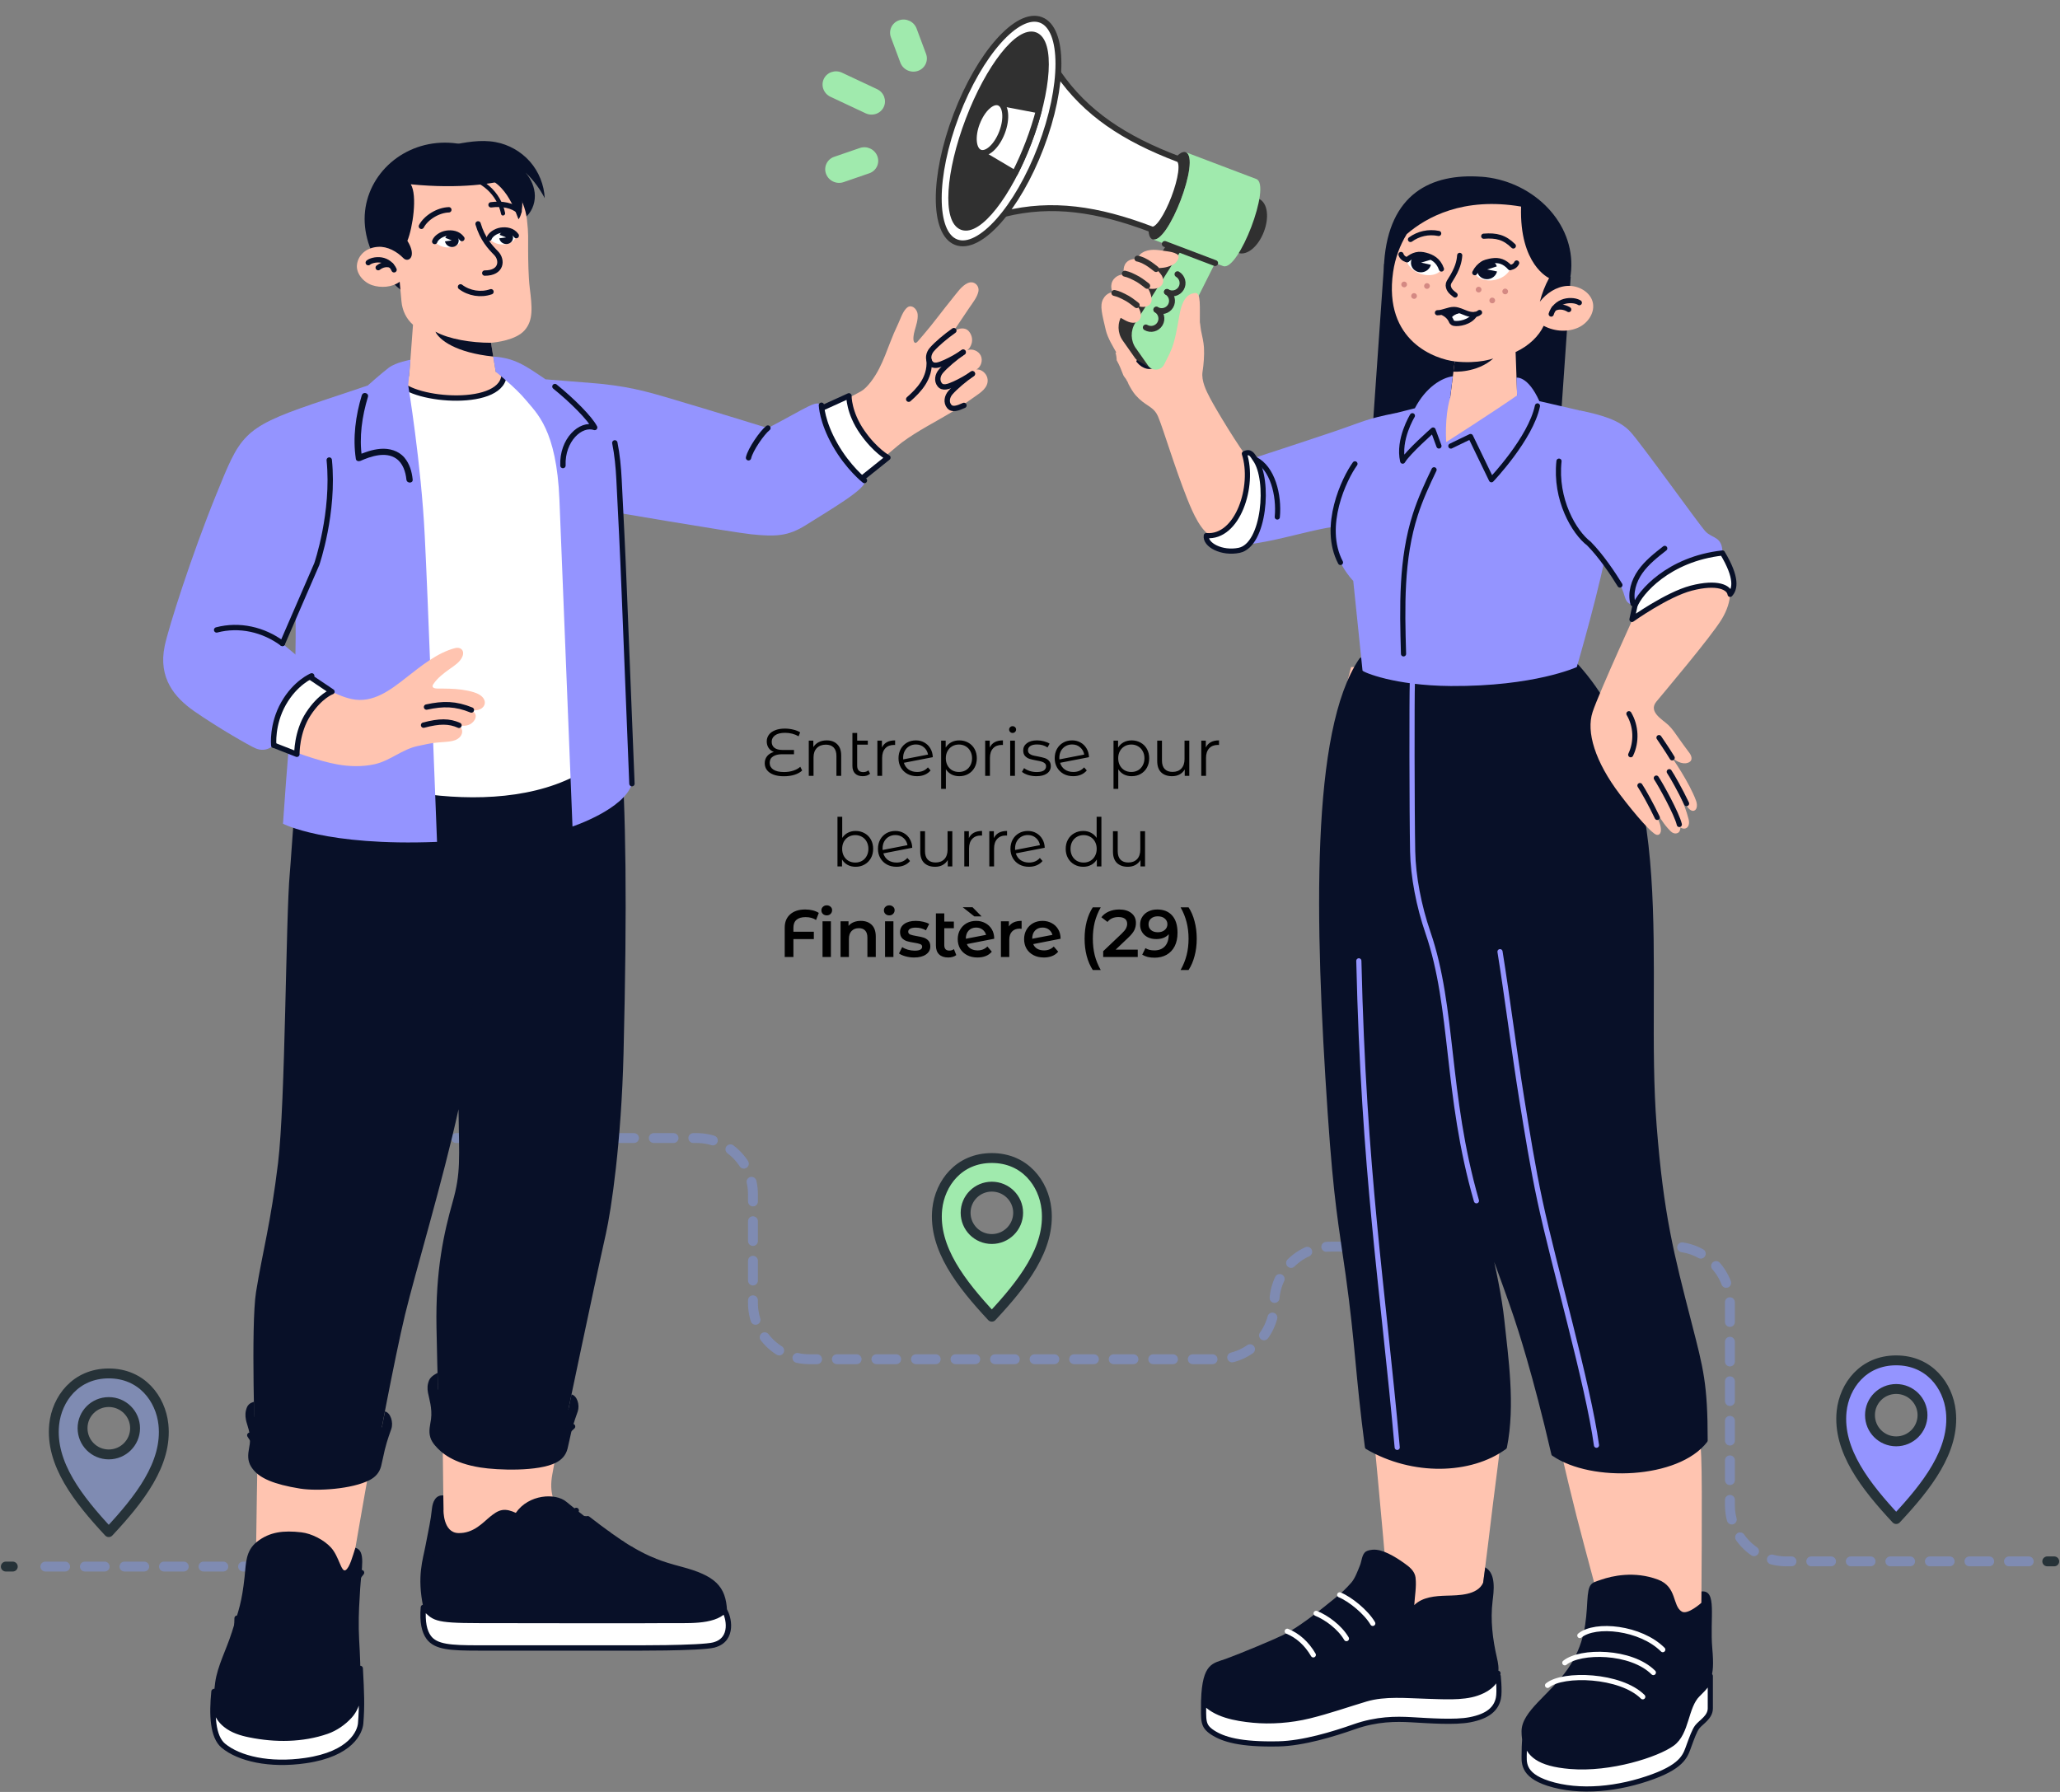 <svg xmlns="http://www.w3.org/2000/svg" width="523" height="455" viewBox="0 0 523 455" fill="none"><rect x="0" y="0" width="523" height="455" fill="#808080" stroke="none"/><g clip-path="url(#clip0_144_1391)"><path d="M41.486 361.666C40.783 355.181 36.006 348.731 27.61 348.731C19.215 348.731 14.449 355.181 13.758 361.666C12.716 371.667 19.917 380.746 27.61 389.019C35.327 380.746 42.551 371.667 41.486 361.666ZM27.61 369.295C23.934 369.295 20.959 366.328 20.959 362.635C20.959 358.943 23.934 355.999 27.61 355.999C31.287 355.999 34.296 358.966 34.296 362.635C34.296 366.304 31.299 369.295 27.61 369.295Z" fill="#7F8BB2" stroke="#263238" stroke-width="2.51" stroke-linecap="round" stroke-linejoin="round"></path><path d="M154.596 252.171C153.893 245.687 149.116 239.237 140.72 239.237C132.325 239.237 127.559 245.687 126.868 252.171C125.826 262.173 133.027 271.252 140.72 279.524C148.437 271.252 155.661 262.173 154.596 252.171ZM140.72 259.801C137.044 259.801 134.07 256.833 134.07 253.141C134.07 249.449 137.044 246.504 140.72 246.504C144.397 246.504 147.406 249.472 147.406 253.141C147.406 256.81 144.409 259.801 140.72 259.801Z" fill="#EC644E" stroke="#263238" stroke-width="2.51" stroke-linecap="round" stroke-linejoin="round"></path><path d="M265.68 306.971C264.978 300.486 260.2 294.037 251.805 294.037C243.409 294.037 238.644 300.486 237.953 306.971C236.911 316.973 244.112 326.052 251.805 334.324C259.521 326.052 266.746 316.973 265.68 306.971ZM251.805 314.601C248.128 314.601 245.154 311.633 245.154 307.941C245.154 304.249 248.128 301.304 251.805 301.304C255.481 301.304 258.491 304.272 258.491 307.941C258.491 311.61 255.493 314.601 251.805 314.601Z" fill="#A0EAAD" stroke="#263238" stroke-width="2.51" stroke-linecap="round" stroke-linejoin="round"></path><path d="M399.656 279.478C398.953 272.993 394.176 266.543 385.781 266.543C377.385 266.543 372.62 272.993 371.929 279.478C370.887 289.479 378.088 298.558 385.781 306.831C393.497 298.558 400.721 289.479 399.656 279.478ZM385.781 287.107C382.104 287.107 379.13 284.14 379.13 280.447C379.13 276.755 382.104 273.811 385.781 273.811C389.457 273.811 392.467 276.778 392.467 280.447C392.467 284.116 389.469 287.107 385.781 287.107Z" fill="#EC644E" stroke="#263238" stroke-width="2.51" stroke-linecap="round" stroke-linejoin="round"></path><path d="M495.284 358.347C494.582 351.862 489.805 345.413 481.409 345.413C473.014 345.413 468.248 351.862 467.557 358.347C466.515 368.349 473.716 377.428 481.409 385.7C489.125 377.428 496.35 368.349 495.284 358.347ZM481.409 365.977C477.732 365.977 474.758 363.009 474.758 359.317C474.758 355.625 477.732 352.68 481.409 352.68C485.086 352.68 488.095 355.648 488.095 359.317C488.095 362.986 485.097 365.977 481.409 365.977Z" fill="#9494FF" stroke="#263238" stroke-width="2.51" stroke-linecap="round" stroke-linejoin="round"></path><path d="M1.475 397.77H3.243" stroke="#263238" stroke-width="2.51" stroke-linecap="round" stroke-linejoin="round"></path><path d="M11.51 397.77H62.222C70.138 397.77 76.543 391.367 76.543 383.48V303.255C76.543 295.357 82.959 288.965 90.863 288.965H176.843C184.758 288.965 191.163 295.368 191.163 303.255V330.83C191.163 338.729 197.58 345.12 205.483 345.12H309.215C317.13 345.12 323.535 338.717 323.535 330.83C323.535 322.932 329.952 316.54 337.855 316.54H424.877C432.793 316.54 439.198 322.943 439.198 330.83V382.16C439.198 390.058 445.614 396.45 453.518 396.45H515.588" stroke="#7F8BB2" stroke-width="2.51" stroke-linecap="round" stroke-linejoin="round" stroke-dasharray="5.02 5.02"></path><path d="M519.768 396.45H521.536" stroke="#263238" stroke-width="2.51" stroke-linecap="round" stroke-linejoin="round"></path><path d="M142.676 386.144C140.603 381.143 139.374 379.145 140.217 374.401C142.945 359.118 149.467 325.21 152.301 304.132C160.403 243.876 155.919 192.324 155.919 192.324H96.998C92.783 222.061 78.767 228.604 116.412 238.816C116.412 238.816 117.969 284 118.18 295.392C118.391 306.796 111.307 311.411 111.998 341.124C112.244 351.851 112.595 383.363 112.595 383.363C106.74 402.409 148.167 399.371 142.676 386.144Z" fill="#FFC4B0"></path><path d="M183.904 408.94C183.599 403.18 181.222 400.679 172.757 398.448C167.605 397.092 164.642 395.959 160.193 393.377C157.043 391.554 152.816 388.422 149.198 385.618" stroke="#081028" stroke-width="1.36" stroke-linecap="round" stroke-linejoin="round"></path><path d="M172.756 398.448C167.604 397.092 164.642 395.959 160.192 393.377C155.04 390.386 145.849 383.036 143.753 381.295C141.025 379.028 134.245 379.379 130.955 384.134C129.831 383.62 128.625 383.211 127.43 383.433C126.283 383.644 125.334 384.392 124.421 385.116C122.735 386.46 120.264 389.404 116.33 389.264C112.431 389.124 112.595 383.363 112.595 383.363L112.548 379.718C110.557 379.507 109.843 381.459 109.679 382.954C109.293 386.518 108.93 387.64 108.028 392.465C107.384 395.959 105.792 400.189 107.478 408.146C108.122 412.504 112.501 413.299 119.292 413.299H177.241C181.023 413.299 183.962 410.249 183.892 408.94C183.587 403.18 181.21 400.668 172.745 398.448H172.756Z" fill="#081028"></path><path d="M153.108 401.077C155.673 397.782 161.141 394.662 165.953 396.274" stroke="#081028" stroke-width="1.36" stroke-linecap="round" stroke-linejoin="round"></path><path d="M157.804 391.881C155.509 393.132 154.233 394.721 152.675 397.303" stroke="#081028" stroke-width="1.36" stroke-linecap="round" stroke-linejoin="round"></path><path d="M160.181 393.377C157.23 393.248 153.062 394.101 146.024 395.281" stroke="#081028" stroke-width="1.36" stroke-linecap="round" stroke-linejoin="round"></path><path d="M151.996 388.014C149.701 389.264 148.624 390.526 147.067 393.096" stroke="#081028" stroke-width="1.36" stroke-linecap="round" stroke-linejoin="round"></path><path d="M154.373 389.498C151.422 389.369 147.254 390.222 140.217 391.402" stroke="#081028" stroke-width="1.36" stroke-linecap="round" stroke-linejoin="round"></path><path d="M146.305 383.515C144.011 384.765 142.605 386.985 141.048 389.556" stroke="#081028" stroke-width="1.36" stroke-linecap="round" stroke-linejoin="round"></path><path d="M148.565 385.63C145.615 385.501 141.446 386.354 134.409 387.535" stroke="#081028" stroke-width="1.36" stroke-linecap="round" stroke-linejoin="round"></path><path d="M108.473 394.592C109.129 395.515 109.972 396.298 111.026 396.847C113.157 397.945 115.721 398.167 118.005 397.454C121.611 396.333 124.386 393.073 128.121 392.535C130.838 392.138 133.531 393.283 135.99 394.487C140.545 396.707 147.699 400.866 148.624 402.28C149.549 403.694 150.298 408.099 151.024 412.34" stroke="#081028" stroke-width="1.36" stroke-linecap="round" stroke-linejoin="round"></path><path d="M181.304 417.668C177.943 418.568 159.384 418.439 159.384 418.439H121.447C114.386 418.439 110.628 418.217 108.824 415.729C107.759 414.256 107.173 411.908 107.49 408.134C110.429 410.716 109.679 411.452 121.74 411.452C133.8 411.452 163.26 411.546 169.653 411.452C174.115 411.382 181.035 411.99 183.903 408.928C184.957 410.33 186.433 416.278 181.304 417.657V417.668Z" fill="white" stroke="#081028" stroke-width="1.36" stroke-linecap="round" stroke-linejoin="round"></path><path d="M141.528 192.231H79.306C75.36 221.535 75.43 230.193 75.524 265.235C75.571 282.726 74.927 295.357 72.561 308.455C68.522 330.889 65.747 336.042 65.583 357.833C65.524 364.855 64.833 395.048 65.032 400.937C79.493 422.973 88.837 401.159 88.837 401.159C88.837 401.159 92.444 379.846 94.457 369.155C98.966 345.156 100.757 330.001 105.558 315.828C114.808 288.51 122.431 236.9 122.431 236.9C122.431 236.9 143.905 218.661 141.528 192.231Z" fill="#FFC4B0"></path><path d="M58.815 414.572C57.574 418.592 55.197 423.02 54.635 427.191C54.073 431.363 54.002 435.324 57.293 437.964C59.037 439.366 61.25 440.044 63.44 440.488C69.892 441.797 76.788 441.762 83.006 439.6C85.172 438.841 87.233 437.415 88.779 435.709C91.378 432.87 91.284 428.792 91.448 424.948C91.589 421.478 91.132 417.061 91.085 413.591C91.027 409.501 91.249 406.674 91.436 403.472C91.753 398.179 92.935 393.763 90.231 392.991C89.54 395.095 88.779 398.062 87.737 398.682C86.636 399.336 86.097 395.211 84.036 392.945C82.268 391.005 79.13 389.381 76.519 389.077C71.964 388.551 68.498 388.949 65.29 391.437C62.316 393.751 62.468 396.952 62.105 400.317C61.391 406.884 60.688 408.567 58.827 414.572H58.815Z" fill="#081028"></path><path d="M62.702 419.246C69.295 417.342 76.472 417.494 82.971 419.702" stroke="#081028" stroke-width="1.36" stroke-linecap="round" stroke-linejoin="round"></path><path d="M62.702 416.313C67.269 413.965 73.861 412.2 83.24 412.13" stroke="#081028" stroke-width="1.36" stroke-linecap="round" stroke-linejoin="round"></path><path d="M63.744 411.429C67.573 412.13 76.297 413.088 82.971 416.313" stroke="#081028" stroke-width="1.36" stroke-linecap="round" stroke-linejoin="round"></path><path d="M64.107 409.034C68.334 406.662 74.435 404.874 83.1 404.757" stroke="#081028" stroke-width="1.36" stroke-linecap="round" stroke-linejoin="round"></path><path d="M65.079 404.138C68.615 404.828 76.671 405.739 82.83 408.94" stroke="#081028" stroke-width="1.36" stroke-linecap="round" stroke-linejoin="round"></path><path d="M65.337 401.836C69.295 399.453 75.009 397.642 83.1 397.49" stroke="#081028" stroke-width="1.36" stroke-linecap="round" stroke-linejoin="round"></path><path d="M66.274 396.94C69.576 397.618 77.105 398.494 82.842 401.673" stroke="#081028" stroke-width="1.36" stroke-linecap="round" stroke-linejoin="round"></path><path d="M91.788 399.312C91.788 399.312 89.247 402.479 88.615 403.577C87.315 405.832 87.608 408.473 87.666 411.067C87.725 413.661 87.971 416.29 87.374 418.825C87.034 420.274 86.413 421.653 86.238 423.137C86.027 424.936 86.472 426.736 86.905 428.488C87.643 431.398 87.865 432.66 88.603 435.569" stroke="#081028" stroke-width="1.36" stroke-linecap="round" stroke-linejoin="round"></path><path d="M60.197 410.88C60.126 413.077 60.056 415.273 59.986 417.458C59.951 418.603 59.916 419.748 59.705 420.882C59.412 422.471 58.803 423.99 58.23 425.497C56.895 428.991 55.724 432.695 56.134 436.422" stroke="#081028" stroke-width="1.36" stroke-linecap="round" stroke-linejoin="round"></path><path d="M91.565 437.59C91.39 439.705 89.188 445.349 77.585 447.031C68.37 448.375 60.653 446.529 56.707 443.257C53.991 440.99 53.733 435.44 54.33 429.505L54.401 429.481C54.155 432.788 54.611 435.803 57.293 437.952C59.026 439.355 61.239 440.044 63.44 440.476C69.88 441.785 76.788 441.75 82.994 439.588C85.16 438.829 87.221 437.403 88.767 435.697C91.366 432.858 91.284 428.78 91.437 424.948C91.46 424.527 91.46 424.083 91.46 423.639C91.799 429.925 91.928 433.01 91.565 437.579V437.59Z" fill="white" stroke="#081028" stroke-width="1.36" stroke-linecap="round" stroke-linejoin="round"></path><path d="M77.292 186.377C74.844 199.428 74.107 215.81 73.568 221.78C72.549 232.927 72.468 279.828 70.594 295.287C68.721 310.745 66.683 317.686 65.009 328.026C63.639 336.509 64.786 368.781 64.786 368.781C64.786 368.781 70.032 374.436 81.741 375.231C93.45 376.037 95.429 370.37 95.429 370.37C95.429 370.37 100.195 344.688 102.841 333.775C105.487 322.862 112.513 299.528 116.412 281.651C116.564 294.258 117.056 297.67 114.901 305.265C112.747 312.86 110.546 322.535 110.815 336.965C111.084 351.395 111.424 359.247 111.424 359.247C111.424 359.247 115.862 363.535 125.241 363.909C134.62 364.283 143.542 361.443 143.542 361.443C143.542 361.443 150.825 326.612 153.811 313.327C155.204 307.135 157.745 289.994 158.307 267.431C159.244 229.153 158.939 206.836 157.534 186.365H77.28L77.292 186.377Z" fill="#081028"></path><path d="M131.528 189.461C131.821 198.692 131.763 207.946 131.365 217.177C131.084 223.65 130.814 227.4 128.824 233.465C127.618 237.122 124.187 242.777 122.864 246.376C121.529 250.021 119.129 263.669 116.857 275.972" stroke="#081028" stroke-width="1.36" stroke-linecap="round" stroke-linejoin="round"></path><path d="M96.975 362.296L97.748 358.382C99.165 358.709 99.914 361.128 99.352 362.81C99.153 363.418 98.321 365.544 97.689 368.127C97.502 368.91 96.963 371.468 96.764 372.251C96.331 373.969 95.265 375.067 93.849 375.803C89.376 378.117 80.594 378.666 76.215 377.977C69.318 376.878 66.063 375.254 64.424 373.315C63.932 372.73 63.487 372.076 63.253 371.317C62.714 369.634 63.229 368.045 63.416 366.619C63.768 363.85 62.691 361.899 62.433 360.473C62.234 359.387 62.246 358.429 62.714 357.295C63.182 356.162 64.482 355.952 64.482 355.952L64.599 359.726C64.599 359.726 68.112 366.456 79.973 366.339C94.2 366.199 97.01 362.296 97.01 362.296H96.975Z" fill="#081028"></path><path d="M144.303 357.857L145.099 354.059C146.516 354.386 147.242 356.711 146.68 358.382C146.481 358.99 145.65 361.116 145.017 363.699C144.83 364.482 144.291 367.04 144.092 367.823C143.659 369.541 142.594 370.639 141.177 371.375C136.704 373.689 126.353 373.315 121.974 372.614C115.077 371.516 112.08 368.957 110.44 367.017C109.948 366.433 109.504 365.779 109.269 365.019C108.731 363.336 109.246 361.747 109.433 360.322C109.785 357.553 108.918 355.064 108.66 353.638C108.461 352.552 108.473 351.594 108.942 350.46C109.41 349.327 111.108 348.603 111.108 348.603L111.225 352.75C111.225 352.75 112.887 357.179 124.597 359.095C131.763 360.263 144.326 357.833 144.326 357.833L144.303 357.857Z" fill="#081028"></path><path d="M83.053 373.163C79.048 374.051 67.62 371.469 63.416 364.423" stroke="#081028" stroke-width="1.36" stroke-linecap="round" stroke-linejoin="round"></path><path d="M145.369 362.203C140.919 366.76 129.257 367.823 121.646 366.655" stroke="#081028" stroke-width="1.36" stroke-linecap="round" stroke-linejoin="round"></path><path d="M245.751 71.847C244.077 72.583 242.976 74.359 241.477 76.182C239.639 78.414 236.653 82.468 234.381 85.074C233.14 86.499 232.719 87.165 232.344 87.049C231.548 86.78 232.004 84.688 232.25 83.835C232.625 82.515 233.093 81.183 232.976 79.793C232.894 78.799 231.946 77.514 230.798 77.829C230.529 77.9 230.295 78.087 230.096 78.285C229.112 79.29 228.574 81.078 227.965 82.351C227.239 83.87 226.583 85.413 225.986 86.978C225.155 89.14 224.37 91.278 223.234 93.533C222.099 95.788 220.202 98.464 218.586 99.364C210.307 103.979 196.221 109.728 196.221 109.728C196.221 109.728 163.131 99.376 151.867 99.224L153.038 128.493C153.038 128.493 188.458 134.3 193.575 134.884C198.68 135.468 201.432 134.347 207.521 129.93C215.342 124.275 226.595 114.109 229.019 112.31C232.976 109.377 237.637 107.052 242.027 104.411C243.878 103.29 245.634 102.004 247.414 100.766C248.924 99.714 250.95 98.441 250.739 96.326C250.704 95.999 250.61 95.683 250.458 95.391C249.978 94.445 248.971 93.744 247.917 93.814C249.088 93.136 249.58 91.512 249.006 90.297C248.421 89.082 246.852 88.439 245.587 88.918C246.36 88.38 247.566 86.347 246.137 84.326C244.791 82.421 242.25 84.046 242.18 83.964C242.18 83.964 245.329 79.267 245.973 78.32C247.215 76.521 247.999 75.539 248.362 74.172C248.795 72.595 247.32 71.169 245.751 71.859V71.847Z" fill="#FFC4B0"></path><path d="M244.557 89.42C243.117 90.402 241.606 91.255 240.025 91.979C238.409 92.715 237.04 93.183 236.255 92.19C235.459 91.196 235.705 89.748 236.595 88.731C237.883 87.259 240.142 85.378 242.168 83.952" stroke="#081028" stroke-width="1.36" stroke-linecap="round" stroke-linejoin="round"></path><path d="M246.875 94.912C245.435 95.894 243.924 96.747 242.344 97.471C240.728 98.207 239.358 98.674 238.573 97.681C237.777 96.688 238.023 95.239 238.913 94.223C240.201 92.751 242.461 90.869 244.486 89.444" stroke="#081028" stroke-width="1.36" stroke-linecap="round" stroke-linejoin="round"></path><path d="M244.732 102.939C243.117 103.675 241.747 104.143 240.962 103.15C240.166 102.156 240.412 100.708 241.302 99.691C242.59 98.219 244.849 96.338 246.875 94.912" stroke="#081028" stroke-width="1.36" stroke-linecap="round" stroke-linejoin="round"></path><path d="M235.892 91.512C236.208 96.092 233.222 99.153 230.705 101.362" stroke="#081028" stroke-width="1.36" stroke-linecap="round" stroke-linejoin="round"></path><path d="M205.167 105.218L215.53 100.509C215.53 100.509 215.436 104.762 218.914 109.739C222.239 114.495 225.424 116.189 225.424 116.189L216.783 123.106C216.783 123.106 204.839 117.194 205.156 105.206L205.167 105.218Z" fill="white" stroke="#081028" stroke-width="1.36" stroke-linecap="round" stroke-linejoin="round"></path><path d="M148.987 97.144C159.15 97.903 163.846 99.293 171.468 101.56C182.288 104.762 194.945 108.699 194.945 108.699C205.261 103.278 207.263 101.49 208.539 102.904C208.539 102.904 208.633 106.993 211.982 112.894C215.319 118.795 219.452 122.02 219.452 122.02C220.694 123.714 210.401 129.649 204.57 133.342C200.144 136.134 196.971 136.309 190.777 135.667C185.789 135.153 151.247 129.252 151.247 129.252C151.247 129.252 148.038 109.26 148.975 97.144H148.987Z" fill="#9494FF"></path><path d="M194.957 108.688C193.493 109.833 190.519 114.11 190.039 116.236" stroke="#081028" stroke-width="1.36" stroke-linecap="round" stroke-linejoin="round"></path><path d="M208.551 102.893C208.551 102.893 208.645 106.982 211.994 112.883C215.331 118.783 219.464 122.008 219.464 122.008" stroke="#081028" stroke-width="1.36" stroke-linecap="round" stroke-linejoin="round"></path><path d="M92.596 56.576C93.134 67.243 102.911 78.425 114.105 77.865C125.299 77.304 133.671 65.21 133.121 54.543C132.571 43.875 123.075 35.684 111.881 36.245C100.687 36.806 92.045 45.908 92.596 56.587V56.576Z" fill="#081028"></path><path d="M114.351 36.888C118.133 36.14 122.033 35.38 125.826 36.081C129.175 36.701 132.301 38.477 134.55 41.036C136.798 43.594 138.133 46.925 138.296 50.325C137.055 47.918 135.416 45.709 133.449 43.84C134.854 45.476 135.767 47.567 135.791 49.717C135.814 51.867 134.889 54.052 133.191 55.372C132.114 52.58 130.662 49.916 128.683 47.672C127.665 46.516 126.482 45.476 125.077 44.845C123.672 44.214 122.021 44.027 120.581 44.576C120.264 44.693 119.937 44.856 119.609 44.81C119.339 44.775 119.105 44.599 118.894 44.436C117.021 42.928 115.557 40.919 114.703 38.675" fill="#081028"></path><path d="M90.64 67.103C90.968 64.837 92.865 62.874 95.991 62.675C98.392 62.523 100.769 63.867 102.396 65.526C103.614 66.811 105.991 65.257 103.427 61.144C104.761 57.92 106.026 49.635 104.293 46.796C116.927 48.046 125.697 46.574 129.046 45.523C129.046 45.523 133.133 50.079 133.777 55.676C134.222 59.485 134.058 60.548 134.081 63.563C134.093 66.04 134.151 70.363 134.491 73.062C135.111 78.052 135.416 81.3 133.215 83.835C131.013 86.371 125.932 86.932 124.62 87.037L124.644 87.06L125.861 94.433L131.048 95.987C131.048 95.987 125.99 105.86 115.136 106.141C104.281 106.421 98.204 100.988 96.296 99.212L103.883 95.531L104.855 82.457C103.134 80.938 102.139 78.846 101.928 76.544C101.717 74.243 101.471 71.543 101.471 71.543C99.563 72.969 96.694 73.156 94.469 72.408C92.244 71.66 90.312 69.37 90.64 67.127V67.103Z" fill="#FFC4B0"></path><path d="M124.164 60.537C124.48 59.252 125.674 58.539 127.032 58.329C128.391 58.13 130.381 58.317 130.873 60.198C130.498 62.161 126.201 63.037 124.164 60.537Z" fill="white"></path><path d="M130.135 60.934C129.784 61.799 128.765 62.196 127.852 61.834C126.95 61.471 126.505 60.478 126.856 59.614C127.208 58.749 128.226 58.352 129.14 58.714C130.041 59.076 130.486 60.069 130.135 60.922V60.934Z" fill="#081028"></path><path d="M126.728 59.579L128.496 60.28L126.552 60.537L126.728 59.579Z" fill="white"></path><path d="M131.072 59.824C130.124 58.48 128.531 58.258 127.173 58.457C125.815 58.656 124.468 59.614 124.175 60.525" stroke="#081028" stroke-width="1.36" stroke-linecap="round" stroke-linejoin="round"></path><path d="M124.667 52.007C127.454 51.621 130.159 52.136 131.798 53.631" stroke="#081028" stroke-width="1.36" stroke-linecap="round" stroke-linejoin="round"></path><path d="M110.37 61.32C110.675 60.034 111.869 59.31 113.227 59.1C114.585 58.889 116.576 59.065 117.079 60.946C116.716 62.909 112.419 63.808 110.382 61.32H110.37Z" fill="white"></path><path d="M116.342 61.682C115.99 62.546 114.972 62.955 114.07 62.593C113.169 62.231 112.712 61.249 113.063 60.385C113.414 59.52 114.433 59.111 115.335 59.473C116.236 59.836 116.693 60.817 116.342 61.682Z" fill="#081028"></path><path d="M112.934 60.35L114.691 61.039L112.759 61.308L112.934 60.35Z" fill="white"></path><path d="M117.267 60.572C116.307 59.24 114.726 59.018 113.356 59.228C111.998 59.438 110.663 60.397 110.37 61.32" stroke="#081028" stroke-width="1.36" stroke-linecap="round" stroke-linejoin="round"></path><path d="M106.986 57.464C108.157 55.232 111.236 53.351 113.953 53.269" stroke="#081028" stroke-width="1.36" stroke-linecap="round" stroke-linejoin="round"></path><path d="M121.377 56.845C122.489 60.654 124.444 62.745 125.967 64.299C127.629 65.994 127.43 69.347 123.075 69.335" stroke="#081028" stroke-width="1.36" stroke-linecap="round" stroke-linejoin="round"></path><path d="M116.916 72.84C119.082 74.488 122.091 74.979 124.655 74.079" stroke="#081028" stroke-width="1.36" stroke-linecap="round" stroke-linejoin="round"></path><path d="M93.497 66.694C94.013 66.239 95.371 65.806 96.799 66.028C98.228 66.25 99.492 67.232 100.043 68.505" stroke="#081028" stroke-width="1.36" stroke-linecap="round" stroke-linejoin="round"></path><path d="M96.026 67.956C96.413 67.629 97.794 66.753 99.293 67.372" stroke="#081028" stroke-width="1.36" stroke-linecap="round" stroke-linejoin="round"></path><path d="M124.643 87.037C119.644 87.037 113.965 86.114 110.546 84.221C111.529 86.312 115.744 89.56 125.229 90.53L124.655 87.037H124.643Z" fill="#081028"></path><path d="M117.15 45.254C122.138 45.721 126.224 49.472 127.22 54.344C127.36 55.01 128.379 54.73 128.238 54.064C127.138 48.7 122.594 44.716 117.15 44.202C116.471 44.144 116.471 45.195 117.15 45.265V45.254Z" fill="#081028"></path><path d="M127.348 47.824C129.386 50.044 130.604 52.872 131.646 55.688C132.149 55.033 132.36 54.204 132.477 53.397C132.875 50.733 132.395 47.941 131.119 45.557C130.194 43.84 128.847 42.321 127.149 41.386C125.44 40.451 123.367 40.124 121.494 40.697C120.768 40.919 120.03 41.328 119.714 42.017C118.988 43.629 121.459 44.424 122.571 44.763C124.409 45.324 126.049 46.41 127.348 47.824Z" fill="#081028"></path><path d="M154.303 192.032C159.057 185.746 153.659 156.5 154.443 127.99C155.017 106.993 145.919 100.076 145.919 100.076L127.981 94.655C128.426 103.71 104.808 101.981 101.178 96.828L78.943 105.907C75.02 108.139 73.58 112.777 74.47 128.037C75.254 141.579 77.35 154.362 76.847 167.845C76.554 175.557 73.287 189.321 77.924 192.967C93.193 202.139 134.596 210.692 154.314 192.032H154.303Z" fill="white" stroke="#081028" stroke-width="1.36" stroke-linecap="round" stroke-linejoin="round"></path><path d="M104.188 91.36C104.188 91.36 100.546 91.967 98.684 93.381C96.823 94.795 93.369 97.88 93.369 97.88L79.271 102.6C79.271 102.6 70.91 115.324 71.917 123.784C72.924 132.243 74.739 148.344 74.95 153.509C75.161 158.673 75.184 170.837 74.142 180.722C73.1 190.595 71.847 209.15 71.847 209.15C71.847 209.15 82.666 214.898 110.956 213.765C109.808 185.068 108.754 154.514 107.841 136.123C106.939 117.731 103.637 97.845 103.637 97.845L104.199 91.36H104.188Z" fill="#9494FF"></path><path d="M91.858 100.345C90.289 105.533 89.528 111.142 90.348 116.54C90.43 117.101 91.097 117.194 91.519 117.019C94.188 115.839 97.912 114.6 100.581 116.435C102.291 117.615 102.982 119.811 103.181 121.774C103.274 122.779 104.867 122.791 104.773 121.774C104.574 119.765 104 117.767 102.677 116.201C101.167 114.425 98.825 113.782 96.565 113.969C94.528 114.144 92.596 114.822 90.734 115.64C91.12 115.792 91.507 115.956 91.905 116.119C91.132 111.025 91.928 105.673 93.415 100.766C93.708 99.784 92.174 99.364 91.882 100.345H91.858Z" fill="#081028"></path><path d="M125.217 90.53L125.861 94.409C125.861 94.409 130.885 98.382 133.566 101.642C136.236 104.902 141.317 109.085 142.032 126.915C142.746 144.746 145.345 209.862 145.345 209.862C145.345 209.862 158.518 205.481 160.438 198.996C160.005 188.036 159.033 164.025 158.53 151.277C158.026 138.53 157.687 132.36 157.16 121.786C156.715 112.941 155.204 104.785 148.987 97.155L138.495 96.314C133.461 92.879 130.603 90.846 125.229 90.542L125.217 90.53Z" fill="#9494FF"></path><path d="M160.438 198.984C160.005 188.025 159.033 164.013 158.53 151.266C158.026 138.518 157.687 132.349 157.16 121.774C156.996 118.584 156.703 115.476 156.094 112.45" stroke="#081028" stroke-width="1.36" stroke-linecap="round" stroke-linejoin="round"></path><path d="M140.884 98.148C145.334 101.747 149.772 106.211 150.978 108.548C147.441 107.321 142.664 111.714 142.922 118.21" stroke="#081028" stroke-width="1.36" stroke-linecap="round" stroke-linejoin="round"></path><path d="M122.852 177.485C122.325 176.574 121.224 176.048 120.253 175.756C118.274 175.16 116.201 174.938 114.14 174.868C113.098 174.833 112.068 174.844 111.026 174.833C110.323 174.833 109.433 174.587 109.995 173.746C111.038 172.157 112.63 170.965 114.176 169.855C115.393 168.991 116.752 168.149 117.372 166.759C118.075 165.158 116.916 164.2 115.569 164.551C111.038 165.719 106.857 169.131 103.181 172.017C99.188 175.148 94.703 178.654 89.294 177.497C80.325 175.592 69.54 164.153 69.54 164.142C69.868 161.828 77.315 144.757 78.357 142.268C78.357 142.268 82.28 118.806 75.442 106.257C59.365 110.908 55.091 129.603 53.382 135.375C51.672 141.147 46.719 156.582 45.572 161.197C43.394 169.984 44.038 175.242 52.855 180.71C59.635 184.916 76.261 192.383 85.558 194.077C88.685 194.649 91.963 194.731 95.078 194.053C99.047 193.189 102.139 190.209 106.108 189.415C107.63 189.111 108.825 188.796 110.37 188.609C113.379 188.258 115.37 188.515 116.693 187.206C117.267 186.646 117.887 185.36 116.517 184.157C117.805 184.426 119.14 184.32 120.089 183.327C120.768 182.614 121.388 181.306 119.667 180.266C120.417 180.43 121.236 180.406 121.927 180.067C122.969 179.553 123.426 178.49 122.829 177.462L122.852 177.485Z" fill="#FFC4B0"></path><path d="M108.286 179.53C112.525 178.607 115.663 178.642 119.679 180.278" stroke="#081028" stroke-width="1.36" stroke-linecap="round" stroke-linejoin="round"></path><path d="M107.536 184.122C111.611 183.047 114.047 183.059 116.529 184.169" stroke="#081028" stroke-width="1.36" stroke-linecap="round" stroke-linejoin="round"></path><path d="M62.597 163.312C64.845 162.564 67.761 163.02 69.529 164.141" stroke="#081028" stroke-width="1.36" stroke-linecap="round" stroke-linejoin="round"></path><path d="M68.206 188.714L75.372 191.518C75.372 191.518 75.278 185.839 78.287 181.259C81.296 176.667 84.282 175.627 84.282 175.627L76.812 170.603C76.812 170.603 66.859 176.749 68.206 188.702V188.714Z" fill="white" stroke="#081028" stroke-width="1.36" stroke-linecap="round" stroke-linejoin="round"></path><path d="M79.271 102.612C61.403 108.699 60.922 110.779 54.822 125.758C48.722 140.75 42.82 159.222 41.813 164.013C40.092 172.227 44.448 177.181 49.225 180.523C55.197 184.694 63.417 189.403 64.904 190.022C67.62 191.167 69.494 189.216 69.494 189.216C69.494 189.216 68.967 183.958 71.988 178.63C75.009 173.29 79.142 171.608 79.142 171.608C79.142 171.608 79.669 170.007 76.788 167.659C73.908 165.31 71.695 163.394 71.695 163.394L80.43 143.238C80.43 143.238 89.715 118.795 79.259 102.612H79.271Z" fill="#9494FF"></path><path d="M71.695 163.382L80.43 143.226C80.43 143.226 84.926 130.163 83.591 116.808" stroke="#081028" stroke-width="1.36" stroke-linecap="round" stroke-linejoin="round"></path><path d="M69.493 189.216C69.493 189.216 68.967 183.958 71.987 178.63C75.008 173.29 79.142 171.608 79.142 171.608" stroke="#081028" stroke-width="1.36" stroke-linecap="round" stroke-linejoin="round"></path><path d="M54.998 159.947C60.794 158.428 66.883 159.83 71.695 163.382" stroke="#081028" stroke-width="1.36" stroke-linecap="round" stroke-linejoin="round"></path><path d="M376.156 404.138C376.601 402.923 378.79 383.211 380.231 372.473C384.142 343.204 376.753 337.128 378.463 322.768L379.645 251.774C415.674 219.993 413.836 189.461 398.497 169.505L343.031 169.376C332.82 206.427 336.462 260.514 341.579 297.062C345.337 323.936 352.129 400.668 352.375 404.149C353.335 417.481 375.383 415.331 376.156 404.149V404.138Z" fill="#FFC4B0"></path><path d="M359.388 400.632C359.658 402.817 359.178 405.353 359.06 407.549C361.156 405.493 364.376 405.236 367.315 405.154C370.254 405.072 375.102 405.084 376.542 401.883C376.542 401.883 376.917 399.137 377.069 397.98C379.926 399.534 379.224 404.149 378.943 406.521C378.357 411.394 378.954 416.196 380.055 420.986C380.348 422.26 380.594 423.592 380.324 424.877C379.692 427.88 376.917 429.282 374.938 429.948C371.261 431.199 366.063 430.79 362.199 430.684C357.222 430.556 351.649 429.96 346.813 431.397C342.117 432.799 337.34 434.482 332.446 435.685C327.633 436.865 325.057 437.193 319.612 437.193C314.414 437.193 307.704 435.136 304.929 431.771C305.222 422.143 307.985 422.377 311.264 421.185C315.081 419.795 323.488 416.266 325.725 415.168C329.46 413.345 334.787 409.185 338.968 405.762C340.736 404.313 341.544 403.565 343.066 401.859C344.014 400.796 344.775 398.704 345.302 397.396C345.724 396.344 345.771 394.545 346.836 393.925C347.328 393.645 347.913 393.552 348.475 393.493C350.888 393.271 354.014 395.141 356.426 396.847C357.796 397.816 359.178 398.845 359.4 400.632H359.388Z" fill="#081028"></path><path d="M380.313 424.866C379.68 427.869 376.905 429.271 374.915 429.937C371.238 431.199 366.039 430.778 362.187 430.685C357.21 430.556 351.625 429.96 346.789 431.397C342.094 432.799 337.328 434.482 332.422 435.685C327.61 436.866 322.551 437.193 318.137 436.772C313.723 436.351 308.348 435.393 305.573 432.028C305.597 436.842 305.21 438.162 307.868 439.903C310.526 441.633 314.835 443 324.589 442.789C330.818 442.661 338.464 440.324 343.815 438.443C349.588 436.41 354.435 436.445 358.241 436.655C362.807 436.912 369.365 437.403 373.182 436.667C377.877 435.767 379.821 433.839 380.406 431.269C380.828 429.423 380.301 424.866 380.289 424.866H380.313Z" fill="white" stroke="#081028" stroke-width="1.31" stroke-linecap="round" stroke-linejoin="round"></path><path d="M333.429 420.192C331.731 417.283 329.448 415.273 326.813 414.198" stroke="white" stroke-width="1.31" stroke-linecap="round" stroke-linejoin="round"></path><path d="M341.836 416.068C340.139 413.158 336.766 410.716 334.144 409.653" stroke="white" stroke-width="1.31" stroke-linecap="round" stroke-linejoin="round"></path><path d="M348.522 412.2C346.825 409.29 342.75 406.019 340.127 404.956" stroke="white" stroke-width="1.31" stroke-linecap="round" stroke-linejoin="round"></path><path d="M362.632 249.94C362.632 249.94 373.369 301.678 385.09 328.844C391.167 342.935 394.539 362.46 400.265 384.987C402.021 391.881 407.923 413.696 407.923 413.696C407.923 413.696 415.99 436.538 431.915 413.696C431.926 407.76 432.243 377.018 431.915 369.938C430.908 347.959 428.519 342.468 423.004 320.011C419.784 306.889 418.578 294.176 417.981 276.533C416.787 241.176 404.129 198.902 398.473 169.505L347.035 169.376C345.267 196.145 362.608 249.951 362.608 249.951L362.632 249.94Z" fill="#FFC4B0"></path><path d="M406.553 401.088C409.234 400.165 414.901 398.81 420.955 401.088C425.814 402.923 424.55 407.725 426.973 409.197C428.484 410.109 431.962 406.965 431.962 406.965L431.985 404.091C436.025 403.682 434.046 410.751 434.725 418.58C435.416 426.396 434.221 427.051 431.025 430.241C427.828 433.43 428.343 439.985 424.514 442.743C420.686 445.5 408.883 449.368 398.649 448.515C388.427 447.662 386.296 444.694 386.296 439.588C386.296 434.482 393.497 430.252 397.97 423.849C402.443 417.458 402.7 411.487 402.981 406.673C403.262 401.859 403.871 402.011 406.553 401.088Z" fill="#081028"></path><path d="M431.025 430.241C427.828 433.43 428.355 439.974 424.514 442.743C420.686 445.5 408.883 449.368 398.661 448.515C390.499 447.837 388.181 445.36 387.303 441.983C387.08 441.13 386.975 442.977 386.975 445.091C386.975 447.206 386.249 450.618 393.075 452.815C401.049 455.385 411.026 454.299 419.702 451.097C427.617 448.176 427.98 445.419 428.882 443.035C429.491 441.399 430.182 439.389 430.931 438.443C431.868 437.251 434.221 436.024 434.221 433.769V425.567C433.847 427.448 432.793 428.488 431.036 430.241H431.025Z" fill="white" stroke="#081028" stroke-width="1.31" stroke-linecap="round" stroke-linejoin="round"></path><path d="M392.9 427.939C396.834 424.714 411.447 425.228 417.068 430.836" stroke="white" stroke-width="1.31" stroke-linecap="round" stroke-linejoin="round"></path><path d="M419.761 424.679C414.14 419.07 401.213 418.977 397.279 422.202" stroke="white" stroke-width="1.31" stroke-linecap="round" stroke-linejoin="round"></path><path d="M422.149 418.86C416.529 413.251 405.03 412.06 401.096 415.285" stroke="white" stroke-width="1.31" stroke-linecap="round" stroke-linejoin="round"></path><path d="M394.504 369.12C389.785 348.696 385.839 336.836 384.938 334.149C381.296 323.317 377.982 315.559 374.844 304.891C374.844 304.891 380.067 323.586 381.284 335.341C382.256 344.653 384.083 356.7 381.94 367.402C373.334 373.7 358.744 374.133 347.176 367.379C344.682 348.31 344.799 341.697 342.281 323.574C340.49 310.757 339.284 305.347 337.738 282.691C334.413 233.734 333.429 185.664 345.654 167.612H398.719C426.493 196.098 416.822 246.142 419.948 285.951C421.728 308.537 424.245 318.211 428.894 336.275C431.809 347.609 432.898 351.465 432.898 365.732C425.931 374.857 404.129 375.768 394.504 369.097V369.12Z" fill="#081028" stroke="#081028" stroke-width="1.31" stroke-linecap="round" stroke-linejoin="round"></path><path d="M354.728 367.508C351.028 326.391 346.239 297.857 344.986 243.969" stroke="#9494FF" stroke-width="1.31" stroke-linecap="round" stroke-linejoin="round"></path><path d="M405.323 366.959C403.18 351.453 394.551 321.682 390.991 305.02C389.129 296.338 387.724 287.564 386.308 278.789C384.481 267.455 382.654 252.978 380.828 241.644" stroke="#9494FF" stroke-width="1.31" stroke-linecap="round" stroke-linejoin="round"></path><path d="M374.844 304.891C367.046 277.83 369.13 255.945 362.538 236.806C360.208 230.041 358.779 222.54 358.651 216.195C358.452 205.866 358.44 176.585 358.569 173.559" stroke="#9494FF" stroke-width="1.31" stroke-linecap="round" stroke-linejoin="round"></path><path d="M376.074 44.868C388.497 45.767 399.129 55.606 398.942 67.477C398.755 79.348 388.509 88.801 376.051 88.614C363.604 88.415 350.595 78.437 351.415 66.6C352.621 49.214 363.346 43.956 376.062 44.879L376.074 44.868Z" fill="#081028"></path><path d="M351.402 66.971L347.592 121.615L394.969 124.904L398.779 70.26L351.402 66.971Z" fill="#081028"></path><path d="M357.129 59.473C355.431 62.266 354.201 65.525 353.686 69.078C351.145 86.791 364.658 91.219 369.33 91.757L368.17 101.034L364.271 101.981L364.377 114.611L388.486 101.782L385.195 100.906L384.786 89.385C388.275 87.761 390.734 85.249 391.916 82.725C394.937 84.326 398.321 84.29 400.792 83.134C403.274 81.965 405.019 79.219 404.352 76.661C403.672 74.078 400.687 72.419 397.9 72.594C395.113 72.77 392.619 74.464 390.945 76.602C391.471 74.522 392.256 72.501 393.286 70.608C393.286 70.608 385.711 67.278 386.179 52.451C371.519 49.962 362.152 55.115 357.117 59.473H357.129Z" fill="#FFC4B0"></path><path d="M393.825 79.746C394.27 78.238 395.581 76.977 397.162 76.532C398.743 76.088 400.324 76.416 400.968 76.86" stroke="#081028" stroke-width="1.31" stroke-linecap="round" stroke-linejoin="round"></path><path d="M394.516 78.355C396.132 77.467 397.794 78.273 398.275 78.6" stroke="#081028" stroke-width="1.31" stroke-linecap="round" stroke-linejoin="round"></path><path d="M375.383 72.805C375.793 72.805 376.121 73.121 376.133 73.518C376.133 73.927 375.816 74.254 375.418 74.266C375.008 74.266 374.681 73.95 374.669 73.553C374.669 73.144 374.985 72.817 375.383 72.805Z" fill="#D48983"></path><path d="M378.837 75.562C379.247 75.562 379.575 75.878 379.587 76.275C379.587 76.684 379.271 77.011 378.872 77.023C378.463 77.023 378.135 76.708 378.123 76.31C378.123 75.901 378.439 75.574 378.837 75.562Z" fill="#D48983"></path><path d="M382.128 73.272C382.537 73.272 382.865 73.588 382.877 73.985C382.877 74.394 382.561 74.721 382.163 74.733C381.753 74.733 381.425 74.418 381.413 74.02C381.413 73.611 381.729 73.284 382.128 73.272Z" fill="#D48983"></path><path d="M362.269 71.894C362.679 71.894 363.007 72.209 363.018 72.606C363.018 73.015 362.702 73.342 362.304 73.354C361.894 73.354 361.566 73.039 361.555 72.641C361.555 72.232 361.871 71.905 362.269 71.894Z" fill="#D48983"></path><path d="M358.99 74.429C359.4 74.429 359.728 74.745 359.74 75.142C359.74 75.551 359.424 75.878 359.025 75.89C358.616 75.89 358.288 75.574 358.276 75.177C358.276 74.768 358.592 74.441 358.99 74.429Z" fill="#D48983"></path><path d="M356.473 71.496C356.883 71.496 357.21 71.812 357.222 72.209C357.222 72.618 356.906 72.945 356.508 72.957C356.098 72.957 355.77 72.641 355.759 72.244C355.759 71.835 356.075 71.508 356.473 71.496Z" fill="#D48983"></path><path d="M369.002 94.363L369.33 91.769C375.418 92.458 379.142 90.998 379.142 90.998C374.915 94.807 369.013 94.363 369.013 94.363H369.002Z" fill="#081028"></path><path d="M369.423 74.908C368.955 74.557 368.486 74.195 368.135 73.728C367.796 73.26 367.596 72.653 367.725 72.08C367.819 71.706 368.041 71.368 368.252 71.04C370.067 68.224 370.489 66.378 370.594 64.848" stroke="#081028" stroke-width="1.31" stroke-linecap="round" stroke-linejoin="round"></path><path d="M365.969 68.306C365.945 65.713 363.51 64.416 361.695 64.24C359.868 64.065 358.042 65.023 357.21 66.589C359.025 70.468 364.856 70.725 365.969 68.318V68.306Z" fill="white"></path><path d="M360.056 64.334C361.414 63.925 362.843 64.637 363.252 65.934C363.662 67.231 362.878 68.61 361.519 69.031C360.161 69.451 358.733 68.727 358.323 67.43C357.925 66.133 358.698 64.754 360.056 64.334Z" fill="#081028"></path><path d="M363.569 67.302L360.782 66.682L363.428 65.888L363.569 67.302Z" fill="white"></path><path d="M357.234 65.958C358.838 64.603 360.22 64.334 361.941 64.801C363.522 65.222 365.149 66.016 365.957 68.307" stroke="#081028" stroke-width="1.31" stroke-linecap="round" stroke-linejoin="round"></path><path d="M357.234 65.923C356.531 65.818 355.899 65.292 355.688 64.614" stroke="#081028" stroke-width="1.31" stroke-linecap="round" stroke-linejoin="round"></path><path d="M358.1 60.805C360.091 59.368 362.644 58.737 365.255 59.275" stroke="#081028" stroke-width="1.31" stroke-linecap="round" stroke-linejoin="round"></path><path d="M374.423 69.241C374.751 66.671 377.315 65.666 379.153 65.701C380.98 65.736 382.69 66.905 383.334 68.552C381.074 72.198 375.254 71.765 374.435 69.241H374.423Z" fill="white"></path><path d="M376.788 66.098C378.135 65.654 379.587 66.344 380.02 67.629C380.453 68.914 379.704 70.316 378.346 70.76C376.987 71.204 375.547 70.515 375.114 69.23C374.681 67.944 375.43 66.542 376.788 66.098Z" fill="#081028"></path><path d="M380.359 68.984L377.561 68.423L380.196 67.582L380.359 68.984Z" fill="white"></path><path d="M383.369 67.933C381.94 66.402 380.594 65.97 378.825 66.227C377.21 66.46 375.5 67.056 374.423 69.241" stroke="#081028" stroke-width="1.31" stroke-linecap="round" stroke-linejoin="round"></path><path d="M383.369 67.898C384.083 67.874 384.762 67.43 385.055 66.776" stroke="#081028" stroke-width="1.31" stroke-linecap="round" stroke-linejoin="round"></path><path d="M384.212 62.452C381.952 60.244 379.926 59.718 376.695 59.975" stroke="#081028" stroke-width="1.31" stroke-linecap="round" stroke-linejoin="round"></path><path d="M369.201 78.577C367.702 78.483 366.367 79.301 366.367 79.301C366.367 79.301 367.526 79.698 368.311 81.182C368.768 79.897 370.512 79.535 371.952 79.395C371.952 79.395 370.688 78.67 369.201 78.577Z" fill="#081028"></path><path d="M371.952 79.395C369.33 79.395 368.381 80.575 368.311 81.183C368.533 81.615 368.58 82.012 369.224 82.106C372.175 82.41 373.966 80.68 374.388 79.979C373.685 79.979 372.667 79.827 371.964 79.407L371.952 79.395Z" fill="white"></path><path d="M375.629 79.348C374.774 80.085 373.474 79.944 372.409 79.57C371.343 79.197 370.325 78.612 369.189 78.577C367.749 78.542 366.402 79.418 364.95 79.407" stroke="#081028" stroke-width="1.31" stroke-linecap="round" stroke-linejoin="round"></path><path d="M374.435 79.886C373.205 81.895 370.29 82.304 369.212 82.106C368.627 82.001 368.51 81.615 368.44 81.451C367.995 80.47 367.198 79.816 366.227 79.348" stroke="#081028" stroke-width="1.31" stroke-linecap="round" stroke-linejoin="round"></path><path d="M335.712 111.118C327.551 113.934 317.61 117.462 317.61 117.462C314.437 113.49 308.77 104.025 307.318 101.28C306.252 99.282 304.953 96.688 305.304 94.409C305.597 92.551 305.784 90.121 305.667 88.252C305.573 86.791 305.222 85.377 304.929 83.952C304.707 82.877 304.707 80.528 303.512 79.78C303.114 79.535 302.669 79.442 302.014 79.71C301.662 79.851 301.334 80.505 301.206 80.75C300.515 82.152 300.901 84.057 300.644 85.599C300.445 86.814 299.871 87.364 298.993 86.254C298.091 85.109 297.494 84.01 296.463 82.491C295.433 80.972 294.403 79.512 293.162 78.156C291.944 76.824 290.656 75.446 289.028 74.616C287.307 73.74 286.628 74.114 286.113 74.768C285.328 75.761 286.382 77.163 287.038 77.888C288.431 79.407 289.66 81.089 290.691 82.877C289.555 82.386 288.337 82.269 287.483 83.04C286.792 83.671 286.522 84.279 286.675 85.354C285.89 85.202 285.375 85.646 284.696 86.382C284.005 87.118 283.677 88.263 283.876 89.385C283.712 89.362 283.466 89.42 283.209 89.549C283.396 90.168 283.501 90.822 283.501 91.465C283.829 92.072 284.145 92.668 284.415 93.311C284.696 93.977 284.953 94.643 285.211 95.309C285.246 95.356 285.281 95.426 285.34 95.519C285.352 95.543 285.363 95.554 285.375 95.578C285.422 95.636 285.457 95.683 285.48 95.73C285.949 96.302 286.3 96.91 286.522 97.552C287.061 98.569 287.635 99.562 288.326 100.357C290.644 102.997 292.529 103.067 293.712 105.159C293.817 105.357 293.923 105.544 294.016 105.766C295.363 108.956 298.138 118.397 301.416 126.658C302.974 130.572 304.964 134.977 307.81 136.333C310.655 137.688 314.226 137.069 326.146 135.012C333.944 133.657 352.644 130.198 352.644 130.198L353.382 105.661C348.557 106.888 343.897 108.325 335.724 111.13L335.712 111.118Z" fill="#FFC4B0"></path><path d="M291.721 86.441C291.932 87.305 292.19 88.088 292.611 88.871C292.857 89.326 293.009 89.817 293.208 90.296C293.583 91.196 293.478 92.353 292.541 92.867C291.827 93.264 290.808 92.925 290.152 92.493C289.38 91.991 288.829 91.219 288.373 90.425C287.389 88.707 286.78 86.779 286.593 84.805" stroke="#081028" stroke-width="1.31" stroke-linecap="round" stroke-linejoin="round"></path><path d="M352.913 137.887C350.642 132.781 341.79 133.47 338.359 133.821C334.928 134.171 326.638 136.531 321.439 137.501C314.929 138.716 311.978 138.81 310.081 138.471C310.081 138.471 314.086 138.716 317.634 131.484C320.783 125.081 317.634 116.528 317.634 116.528C317.634 116.528 331.884 111.889 339.061 109.447C346.239 107.005 346.766 106.386 354.342 104.878L352.902 137.898L352.913 137.887Z" fill="#9494FF"></path><path d="M324.284 131.273C324.811 125.723 323.078 118.806 318.688 116.633" stroke="#081028" stroke-width="1.31" stroke-linecap="round" stroke-linejoin="round"></path><path d="M318.687 116.633C322.364 121.821 321.064 138.389 314.601 139.733C310.21 140.644 305.878 138.342 306.264 135.994C314.25 136.706 318.57 123.386 315.924 115.195C317.552 114.424 317.973 115.628 318.687 116.644V116.633Z" fill="white" stroke="#081028" stroke-width="1.31" stroke-linecap="round" stroke-linejoin="round"></path><path d="M338.37 134.241C338.16 142.221 343.569 147.491 343.569 147.491L345.923 170.276C346.133 170.684 354.037 174.085 368.334 174.19C389.574 174.33 400.323 169.376 400.323 169.376C400.323 169.376 406.681 147.666 408.297 137.162C393.403 118.128 400.979 104.201 400.979 104.201C397.876 103.464 394.914 102.787 390.816 101.852C387.888 95.332 384.996 95.893 384.996 95.893L385.16 100.403C379.586 104.306 367.175 112.251 367.175 112.251C367.175 112.251 366.683 106.164 368.147 101.057L368.838 95.543C366.051 95.905 361.988 98.323 359.213 103.663L354.342 104.89C354.342 104.89 338.768 118.724 338.347 134.276L338.37 134.241Z" fill="#9494FF"></path><path d="M356.332 166.023C355.993 154.116 355.688 141.953 359.341 130.619C360.594 126.716 362.304 122.977 364.084 119.285" stroke="#081028" stroke-width="1.31" stroke-linecap="round" stroke-linejoin="round"></path><path d="M344.002 117.778C341.309 121.482 335.501 133.622 340.326 142.817" stroke="#081028" stroke-width="1.31" stroke-linecap="round" stroke-linejoin="round"></path><path d="M390.335 103.067C388.602 111.363 378.65 121.809 378.65 121.809L373.346 110.837L368.346 113.256" stroke="#081028" stroke-width="1.31" stroke-linecap="round" stroke-linejoin="round"></path><path d="M358.58 105.556C358.58 105.556 354.845 111.644 356.121 117.089C357.409 114.845 363.838 109.19 363.838 109.19L365.325 113.244" stroke="#081028" stroke-width="1.31" stroke-linecap="round" stroke-linejoin="round"></path><path d="M404.328 180.815C402.677 185.816 404.925 193.364 411.295 201.753C415.358 207.116 419.398 211.661 420.545 211.953C421.693 212.246 422.36 210.668 420.616 207.315C419.339 204.861 416.88 201.04 416.88 201.04L417.197 201.531C418.215 202.676 419.011 204.347 419.96 205.55C421.693 207.735 422.15 209.079 424.128 211.042C425.065 211.977 426.049 211.615 426.33 211.182C426.552 210.832 426.622 210.458 426.622 210.107C427.946 210.914 429.222 209.99 428.695 207.957C427.676 203.985 425.651 199.755 423.426 196.46C423.754 196.834 424.948 198.82 426.06 200.783C427.149 202.711 428.402 205.784 429.76 205.878C430.744 205.948 431.084 204.651 430.604 203.319C428.871 198.587 424.409 192.242 424.409 192.242C425.814 193.597 427.665 194.275 428.941 193.48C429.772 192.966 429.479 191.903 428.882 191.132C427.934 189.893 427.032 188.62 426.131 187.346C425.358 186.248 424.538 184.998 423.543 184.075C422.044 182.672 418.426 180.733 420.51 178.174C422.032 176.305 434.35 161.781 437.102 157.247C439.842 152.714 439.959 148.484 437.547 144.126C435.135 139.756 425.147 125.489 418.367 116.165C412.267 107.776 409.34 107.086 402.408 104.948C398.673 108.243 395.968 115.896 397.736 124.099C398.743 128.761 403.731 136.414 403.731 136.414C410.757 144.979 416.318 153.24 416.318 153.24C416.318 153.24 405.979 175.79 404.328 180.803V180.815Z" fill="#FFC4B0"></path><path d="M426.353 209.348C425.709 206.591 421.599 199.183 420.51 197.57" stroke="#081028" stroke-width="1.31" stroke-linecap="round" stroke-linejoin="round"></path><path d="M420.744 207.548C419.245 204.37 417.103 200.573 416.353 199.463" stroke="#081028" stroke-width="1.31" stroke-linecap="round" stroke-linejoin="round"></path><path d="M428.191 204.032C426.692 200.854 424.55 197.056 423.8 195.946" stroke="#081028" stroke-width="1.31" stroke-linecap="round" stroke-linejoin="round"></path><path d="M414.012 191.634C415.581 188.374 415.405 184.332 413.555 181.224" stroke="#081028" stroke-width="1.31" stroke-linecap="round" stroke-linejoin="round"></path><path d="M424.538 192.418C423.531 190.723 421.189 187.288 421.189 187.288" stroke="#081028" stroke-width="1.31" stroke-linecap="round" stroke-linejoin="round"></path><path d="M403.427 138.039C406.518 141.17 409.527 145.68 411.283 148.543C413.04 151.405 411.927 153.065 415.077 153.812C419.421 146.51 427.852 142.175 437.301 140.422C437.301 136.076 434.713 136.823 432.945 134.884C431.189 132.944 416.564 112.438 413.871 109.575C411.178 106.713 406.928 105.416 400.991 104.189C390.359 118.619 398.005 133.961 403.415 138.05L403.427 138.039Z" fill="#9494FF"></path><path d="M395.804 117.088C394.75 126.81 399.633 135.176 403.415 138.038C406.506 141.17 409.515 145.68 411.272 148.543" stroke="#081028" stroke-width="1.31" stroke-linecap="round" stroke-linejoin="round"></path><path d="M437.301 140.411C441.153 146.814 440.474 149.618 439.245 150.915C439.022 149.162 436.036 147.608 429.374 149.337C423.191 150.95 414.328 157.283 414.328 157.283L415.089 153.801C416.353 150.506 423.543 141.941 437.313 140.411H437.301Z" fill="white" stroke="#081028" stroke-width="1.31" stroke-linecap="round" stroke-linejoin="round"></path><path d="M414.585 153.298C413.836 150.529 414.784 147.515 416.435 145.166C418.086 142.818 420.393 141.007 422.653 139.242" stroke="#081028" stroke-width="1.31" stroke-linecap="round" stroke-linejoin="round"></path><path d="M286.101 96.758C286.394 92.774 281.687 87.89 280.738 83.8C279.79 79.71 279.169 77.631 280.059 75.948C280.949 74.254 282.448 74.207 282.448 74.207C282.448 74.207 281.511 72.326 282.834 70.795C283.923 69.545 285.398 69.709 285.398 69.709C285.398 69.709 284.883 67.921 285.914 66.706C286.721 65.759 288.127 65.619 289.075 65.853C291.955 59.392 298.969 69.569 298.969 69.569L286.101 96.758Z" fill="#FFC4B0"></path><path d="M313.512 56.038C312.212 59.45 312.657 62.78 314.496 63.481C316.334 64.182 318.887 61.986 320.186 58.562C321.486 55.15 321.041 51.82 319.203 51.119C317.364 50.418 314.812 52.615 313.512 56.038Z" fill="#303030" stroke="#303030" stroke-width="1.5" stroke-linecap="round" stroke-linejoin="round"></path><path d="M292.611 60.77C288.688 59.286 297.119 37.168 301.042 38.663C304.964 40.147 296.534 62.266 292.611 60.77Z" fill="#303030"></path><path d="M301.042 38.652L318.957 45.452C322.879 46.936 314.449 69.055 310.526 67.559L292.611 60.759C296.534 62.242 304.964 40.136 301.042 38.652Z" fill="#A0EAAD"></path><path d="M292.33 58.223C278.631 53.023 267.05 51.341 255.025 54.309L268.643 18.566C275.668 28.755 285.445 35.181 299.133 40.381C302.306 41.585 295.503 59.438 292.33 58.235V58.223Z" fill="white" stroke="#303030" stroke-width="1.5" stroke-linecap="round" stroke-linejoin="round"></path><path d="M242.789 29.211C236.852 44.798 236.841 59.251 242.777 61.495C248.714 63.75 258.327 52.942 264.263 37.355C270.2 21.768 270.212 7.314 264.275 5.059C258.35 2.804 248.725 13.612 242.789 29.199V29.211Z" fill="white" stroke="#303030" stroke-width="1.5" stroke-linecap="round" stroke-linejoin="round"></path><path d="M245.904 30.391C240.775 43.84 240.026 56.038 244.241 57.639C248.444 59.228 256.009 49.623 261.137 36.175C266.266 22.726 267.015 10.528 262.8 8.927C258.596 7.338 251.032 16.942 245.904 30.391Z" fill="#303030" stroke="#303030" stroke-width="1.5" stroke-linecap="round" stroke-linejoin="round"></path><path d="M253.632 26.08L248.807 38.745L257.671 44.003C258.901 41.608 260.072 38.967 261.137 36.175C262.203 33.371 263.081 30.625 263.76 28.019L253.632 26.08Z" fill="white" stroke="#303030" stroke-width="1.5" stroke-linecap="round" stroke-linejoin="round"></path><path d="M248.035 31.197C246.7 34.691 247.051 38.068 248.807 38.734C250.564 39.4 253.069 37.109 254.404 33.604C255.739 30.111 255.4 26.734 253.643 26.068C251.887 25.402 249.381 27.692 248.046 31.197H248.035Z" fill="white" stroke="#303030" stroke-width="1.5" stroke-linecap="round" stroke-linejoin="round"></path><path d="M285.047 86.476L288.15 90.892C289.18 92.353 291.405 92.189 292.201 90.6L304.964 65.362L296.194 62.137L284.883 80.026C283.63 82.012 283.689 84.559 285.047 86.476Z" fill="#303030"></path><path d="M288.864 91.558L292.283 93.556L293.103 91.138L289.696 89.116L288.864 91.558Z" fill="#303030"></path><path d="M288.396 88.439L291.499 92.855C292.529 94.316 294.754 94.152 295.55 92.563L308.489 66.799L299.953 63.446L288.22 81.989C286.967 83.975 287.026 86.522 288.384 88.439H288.396Z" fill="#A0EAAD"></path><path d="M296.276 74.137C297.529 74.873 299.133 74.453 299.871 73.214C300.609 71.964 300.187 70.363 298.946 69.627" stroke="#303030" stroke-width="1.5" stroke-linecap="round" stroke-linejoin="round"></path><path d="M293.595 78.636C294.848 79.372 296.452 78.951 297.189 77.713C297.927 76.462 297.506 74.862 296.264 74.126" stroke="#303030" stroke-width="1.5" stroke-linecap="round" stroke-linejoin="round"></path><path d="M290.902 83.146C292.154 83.882 293.759 83.461 294.496 82.223C295.234 80.973 294.812 79.372 293.571 78.636" stroke="#303030" stroke-width="1.5" stroke-linecap="round" stroke-linejoin="round"></path><path d="M308.5 66.799L295.726 61.95" stroke="#303030" stroke-width="1.5" stroke-linecap="round" stroke-linejoin="round"></path><path d="M290.796 63.785C292.576 63.119 294.414 63.551 296.229 63.797C297.107 63.913 297.997 64.065 298.77 64.498C298.887 64.568 299.004 64.638 299.086 64.755C299.496 65.362 298.922 66.227 298.524 66.659C297.962 67.255 297.107 67.547 296.323 67.781C295.293 68.097 293.36 68.108 293.36 68.108C293.36 68.108 294.66 69.405 294.988 70.013C295.316 70.62 295.445 71.391 295.164 72.034C294.883 72.665 294.227 73.086 293.548 73.249C292.869 73.413 292.154 73.343 291.464 73.249C291.885 73.927 292.178 74.686 292.318 75.481C292.389 75.902 292.424 76.346 292.272 76.743C292.049 77.362 291.428 77.771 290.784 77.888C290.14 78.016 289.473 77.888 288.852 77.701C289.169 78.274 289.485 78.858 289.614 79.5C289.742 80.143 289.625 80.868 289.18 81.335C287.986 82.597 286.171 81.674 285.024 80.973C284.532 80.681 283.993 80.412 283.431 80.307C282.939 80.213 282.623 80.318 282.225 79.944C281.628 79.372 281.441 78.414 281.687 77.631C282.014 76.603 282.928 75.855 283.911 75.411C283.466 74.511 283.49 73.413 283.946 72.525C284.403 71.637 285.305 70.994 286.288 70.842C286.124 69.896 286.218 68.891 286.651 68.038C287.084 67.185 287.881 66.496 288.829 66.297C288.712 65.491 289.215 64.685 289.895 64.229C290.187 64.042 290.492 63.89 290.82 63.762L290.796 63.785Z" fill="#FFC4B0"></path><path d="M288.771 65.666C289.087 65.689 289.93 66.005 290.211 66.133C291.569 66.788 292.307 67.395 293.501 68.318" stroke="#303030" stroke-width="1.5" stroke-linecap="round" stroke-linejoin="round"></path><path d="M285.574 69.487C286.593 69.686 287.682 70.258 287.963 70.398C289.321 71.052 290.059 71.66 291.253 72.583" stroke="#303030" stroke-width="1.5" stroke-linecap="round" stroke-linejoin="round"></path><path d="M282.916 74.382C283.935 74.581 285.024 75.153 285.305 75.294C286.663 75.948 287.401 76.556 288.595 77.479" stroke="#303030" stroke-width="1.5" stroke-linecap="round" stroke-linejoin="round"></path><path d="M298.864 99.235C299.332 95.8 302.072 91.71 303.477 88.591C304.437 86.464 304.66 84.536 304.625 82.421C304.566 77.911 304.976 74.196 303.384 74.394C301.592 74.616 300.175 75.808 299.414 80.108C298.911 82.982 298.325 86.803 297.119 89.444L298.864 99.235Z" fill="#FFC4B0"></path><g clip-path="url(#clip1_144_1391)"><path d="M209.722 44.152C210.384 45.927 212.379 46.863 214.177 46.243L220.691 44.001C222.491 43.382 223.413 41.442 222.75 39.669C222.088 37.894 220.093 36.958 218.295 37.578L211.78 39.819C209.981 40.439 209.059 42.378 209.722 44.152Z" fill="#A0EAAD"></path><path d="M226.193 9.484L228.589 15.909C229.251 17.684 231.246 18.62 233.044 18C234.844 17.381 235.765 15.441 235.103 13.667L232.706 7.242C232.044 5.467 230.05 4.531 228.251 5.151C226.452 5.771 225.53 7.71 226.193 9.484Z" fill="#A0EAAD"></path><path d="M209.153 20.036C208.349 21.729 209.108 23.762 210.847 24.578L219.758 28.761C221.499 29.578 223.561 28.867 224.364 27.176C225.168 25.483 224.409 23.45 222.67 22.634L213.759 18.451C212.018 17.634 209.956 18.344 209.153 20.036Z" fill="#A0EAAD"></path></g><path d="M203.656 195.64C203.169 196.105 202.517 196.467 201.701 196.728C200.896 196.977 200.001 197.102 199.015 197.102C197.972 197.102 197.083 196.96 196.346 196.677C195.621 196.394 195.071 196.003 194.697 195.504C194.334 195.005 194.153 194.433 194.153 193.787C194.153 193.073 194.363 192.467 194.782 191.968C195.213 191.469 195.774 191.124 196.465 190.931C195.898 190.716 195.456 190.376 195.139 189.911C194.822 189.435 194.663 188.88 194.663 188.245C194.663 187.644 194.833 187.1 195.173 186.613C195.524 186.114 196.046 185.723 196.737 185.44C197.44 185.145 198.284 184.998 199.27 184.998C199.995 184.998 200.698 185.083 201.378 185.253C202.069 185.412 202.659 185.644 203.146 185.95L202.755 186.953C201.712 186.364 200.568 186.069 199.321 186.069C198.222 186.069 197.377 186.279 196.788 186.698C196.21 187.117 195.921 187.661 195.921 188.33C195.921 188.999 196.153 189.514 196.618 189.877C197.094 190.24 197.763 190.421 198.624 190.421H201.582V191.509H198.573C197.598 191.509 196.828 191.696 196.261 192.07C195.694 192.433 195.411 192.977 195.411 193.702C195.411 194.416 195.717 194.983 196.329 195.402C196.952 195.821 197.865 196.031 199.066 196.031C199.905 196.031 200.687 195.912 201.412 195.674C202.137 195.436 202.727 195.107 203.18 194.688L203.656 195.64ZM209.891 187.99C211.013 187.99 211.903 188.319 212.56 188.976C213.229 189.622 213.563 190.568 213.563 191.815V197H212.356V191.934C212.356 191.005 212.124 190.296 211.659 189.809C211.195 189.322 210.532 189.078 209.67 189.078C208.707 189.078 207.942 189.367 207.375 189.945C206.82 190.512 206.542 191.299 206.542 192.308V197H205.335V188.058H206.491V189.707C206.82 189.163 207.273 188.744 207.851 188.449C208.441 188.143 209.121 187.99 209.891 187.99ZM220.903 196.456C220.677 196.66 220.399 196.819 220.07 196.932C219.742 197.034 219.396 197.085 219.033 197.085C218.195 197.085 217.549 196.858 217.095 196.405C216.642 195.952 216.415 195.311 216.415 194.484V186.103H217.622V188.058H220.325V189.078H217.622V194.416C217.622 194.949 217.753 195.357 218.013 195.64C218.274 195.912 218.654 196.048 219.152 196.048C219.696 196.048 220.138 195.895 220.478 195.589L220.903 196.456ZM223.907 189.809C224.19 189.208 224.61 188.755 225.165 188.449C225.732 188.143 226.429 187.99 227.256 187.99V189.163L226.967 189.146C226.026 189.146 225.29 189.435 224.757 190.013C224.224 190.591 223.958 191.401 223.958 192.444V197H222.751V188.058H223.907V189.809ZM232.843 196.014C233.399 196.014 233.909 195.918 234.373 195.725C234.849 195.521 235.252 195.226 235.58 194.841L236.26 195.623C235.864 196.099 235.371 196.462 234.781 196.711C234.192 196.96 233.54 197.085 232.826 197.085C231.908 197.085 231.092 196.892 230.378 196.507C229.664 196.11 229.109 195.566 228.712 194.875C228.316 194.184 228.117 193.402 228.117 192.529C228.117 191.656 228.304 190.874 228.678 190.183C229.064 189.492 229.591 188.953 230.259 188.568C230.928 188.183 231.687 187.99 232.537 187.99C233.331 187.99 234.045 188.171 234.679 188.534C235.325 188.897 235.835 189.401 236.209 190.047C236.595 190.693 236.799 191.43 236.821 192.257L229.477 193.685C229.704 194.41 230.112 194.983 230.701 195.402C231.302 195.81 232.016 196.014 232.843 196.014ZM232.537 189.027C231.914 189.027 231.353 189.174 230.854 189.469C230.367 189.752 229.982 190.155 229.698 190.676C229.426 191.186 229.29 191.775 229.29 192.444C229.29 192.614 229.296 192.739 229.307 192.818L235.614 191.594C235.478 190.846 235.133 190.234 234.577 189.758C234.022 189.271 233.342 189.027 232.537 189.027ZM243.545 187.99C244.384 187.99 245.143 188.183 245.823 188.568C246.503 188.942 247.036 189.475 247.421 190.166C247.807 190.857 247.999 191.645 247.999 192.529C247.999 193.424 247.807 194.218 247.421 194.909C247.036 195.6 246.503 196.139 245.823 196.524C245.155 196.898 244.395 197.085 243.545 197.085C242.82 197.085 242.163 196.938 241.573 196.643C240.995 196.337 240.519 195.895 240.145 195.317V200.298H238.938V188.058H240.094V189.826C240.457 189.237 240.933 188.783 241.522 188.466C242.123 188.149 242.797 187.99 243.545 187.99ZM243.46 196.014C244.084 196.014 244.65 195.872 245.16 195.589C245.67 195.294 246.067 194.881 246.35 194.348C246.645 193.815 246.792 193.209 246.792 192.529C246.792 191.849 246.645 191.248 246.35 190.727C246.067 190.194 245.67 189.781 245.16 189.486C244.65 189.191 244.084 189.044 243.46 189.044C242.826 189.044 242.253 189.191 241.743 189.486C241.245 189.781 240.848 190.194 240.553 190.727C240.27 191.248 240.128 191.849 240.128 192.529C240.128 193.209 240.27 193.815 240.553 194.348C240.848 194.881 241.245 195.294 241.743 195.589C242.253 195.872 242.826 196.014 243.46 196.014ZM251.276 189.809C251.559 189.208 251.978 188.755 252.534 188.449C253.1 188.143 253.797 187.99 254.625 187.99V189.163L254.336 189.146C253.395 189.146 252.658 189.435 252.126 190.013C251.593 190.591 251.327 191.401 251.327 192.444V197H250.12V188.058H251.276V189.809ZM256.47 188.058H257.677V197H256.47V188.058ZM257.082 186.103C256.833 186.103 256.623 186.018 256.453 185.848C256.283 185.678 256.198 185.474 256.198 185.236C256.198 185.009 256.283 184.811 256.453 184.641C256.623 184.471 256.833 184.386 257.082 184.386C257.331 184.386 257.541 184.471 257.711 184.641C257.881 184.8 257.966 184.992 257.966 185.219C257.966 185.468 257.881 185.678 257.711 185.848C257.541 186.018 257.331 186.103 257.082 186.103ZM263.093 197.085C262.367 197.085 261.67 196.983 261.002 196.779C260.344 196.564 259.829 196.297 259.455 195.98L259.999 195.028C260.373 195.323 260.843 195.566 261.41 195.759C261.976 195.94 262.566 196.031 263.178 196.031C263.994 196.031 264.594 195.906 264.98 195.657C265.376 195.396 265.575 195.034 265.575 194.569C265.575 194.24 265.467 193.985 265.252 193.804C265.036 193.611 264.764 193.47 264.436 193.379C264.107 193.277 263.671 193.181 263.127 193.09C262.401 192.954 261.818 192.818 261.376 192.682C260.934 192.535 260.554 192.291 260.237 191.951C259.931 191.611 259.778 191.141 259.778 190.54C259.778 189.792 260.089 189.18 260.713 188.704C261.336 188.228 262.203 187.99 263.314 187.99C263.892 187.99 264.47 188.069 265.048 188.228C265.626 188.375 266.102 188.574 266.476 188.823L265.949 189.792C265.212 189.282 264.334 189.027 263.314 189.027C262.543 189.027 261.959 189.163 261.563 189.435C261.177 189.707 260.985 190.064 260.985 190.506C260.985 190.846 261.092 191.118 261.308 191.322C261.534 191.526 261.812 191.679 262.141 191.781C262.469 191.872 262.923 191.968 263.501 192.07C264.215 192.206 264.787 192.342 265.218 192.478C265.648 192.614 266.017 192.846 266.323 193.175C266.629 193.504 266.782 193.957 266.782 194.535C266.782 195.317 266.453 195.94 265.796 196.405C265.15 196.858 264.249 197.085 263.093 197.085ZM272.498 196.014C273.053 196.014 273.563 195.918 274.028 195.725C274.504 195.521 274.906 195.226 275.235 194.841L275.915 195.623C275.518 196.099 275.025 196.462 274.436 196.711C273.847 196.96 273.195 197.085 272.481 197.085C271.563 197.085 270.747 196.892 270.033 196.507C269.319 196.11 268.764 195.566 268.367 194.875C267.97 194.184 267.772 193.402 267.772 192.529C267.772 191.656 267.959 190.874 268.333 190.183C268.718 189.492 269.245 188.953 269.914 188.568C270.583 188.183 271.342 187.99 272.192 187.99C272.985 187.99 273.699 188.171 274.334 188.534C274.98 188.897 275.49 189.401 275.864 190.047C276.249 190.693 276.453 191.43 276.476 192.257L269.132 193.685C269.359 194.41 269.767 194.983 270.356 195.402C270.957 195.81 271.671 196.014 272.498 196.014ZM272.192 189.027C271.569 189.027 271.008 189.174 270.509 189.469C270.022 189.752 269.636 190.155 269.353 190.676C269.081 191.186 268.945 191.775 268.945 192.444C268.945 192.614 268.951 192.739 268.962 192.818L275.269 191.594C275.133 190.846 274.787 190.234 274.232 189.758C273.677 189.271 272.997 189.027 272.192 189.027ZM287.309 187.99C288.148 187.99 288.907 188.183 289.587 188.568C290.267 188.942 290.8 189.475 291.185 190.166C291.57 190.857 291.763 191.645 291.763 192.529C291.763 193.424 291.57 194.218 291.185 194.909C290.8 195.6 290.267 196.139 289.587 196.524C288.918 196.898 288.159 197.085 287.309 197.085C286.584 197.085 285.926 196.938 285.337 196.643C284.759 196.337 284.283 195.895 283.909 195.317V200.298H282.702V188.058H283.858V189.826C284.221 189.237 284.697 188.783 285.286 188.466C285.887 188.149 286.561 187.99 287.309 187.99ZM287.224 196.014C287.847 196.014 288.414 195.872 288.924 195.589C289.434 195.294 289.831 194.881 290.114 194.348C290.409 193.815 290.556 193.209 290.556 192.529C290.556 191.849 290.409 191.248 290.114 190.727C289.831 190.194 289.434 189.781 288.924 189.486C288.414 189.191 287.847 189.044 287.224 189.044C286.589 189.044 286.017 189.191 285.507 189.486C285.008 189.781 284.612 190.194 284.317 190.727C284.034 191.248 283.892 191.849 283.892 192.529C283.892 193.209 284.034 193.815 284.317 194.348C284.612 194.881 285.008 195.294 285.507 195.589C286.017 195.872 286.589 196.014 287.224 196.014ZM301.941 188.058V197H300.785V195.368C300.468 195.912 300.032 196.337 299.476 196.643C298.921 196.938 298.286 197.085 297.572 197.085C296.405 197.085 295.481 196.762 294.801 196.116C294.133 195.459 293.798 194.501 293.798 193.243V188.058H295.005V193.124C295.005 194.065 295.238 194.779 295.702 195.266C296.167 195.753 296.83 195.997 297.691 195.997C298.632 195.997 299.374 195.714 299.918 195.147C300.462 194.569 300.734 193.77 300.734 192.75V188.058H301.941ZM306.138 189.809C306.421 189.208 306.841 188.755 307.396 188.449C307.963 188.143 308.66 187.99 309.487 187.99V189.163L309.198 189.146C308.257 189.146 307.521 189.435 306.988 190.013C306.455 190.591 306.189 191.401 306.189 192.444V197H304.982V188.058H306.138V189.809ZM217.227 210.99C218.065 210.99 218.825 211.183 219.505 211.568C220.185 211.942 220.717 212.475 221.103 213.166C221.488 213.857 221.681 214.645 221.681 215.529C221.681 216.413 221.488 217.201 221.103 217.892C220.717 218.583 220.185 219.122 219.505 219.507C218.825 219.892 218.065 220.085 217.227 220.085C216.479 220.085 215.804 219.926 215.204 219.609C214.614 219.292 214.138 218.833 213.776 218.232V220H212.62V207.386H213.827V212.758C214.201 212.18 214.677 211.744 215.255 211.449C215.844 211.143 216.501 210.99 217.227 210.99ZM217.142 219.014C217.765 219.014 218.332 218.872 218.842 218.589C219.352 218.294 219.748 217.881 220.032 217.348C220.326 216.815 220.474 216.209 220.474 215.529C220.474 214.849 220.326 214.243 220.032 213.71C219.748 213.177 219.352 212.769 218.842 212.486C218.332 212.191 217.765 212.044 217.142 212.044C216.507 212.044 215.935 212.191 215.425 212.486C214.926 212.769 214.529 213.177 214.235 213.71C213.951 214.243 213.81 214.849 213.81 215.529C213.81 216.209 213.951 216.815 214.235 217.348C214.529 217.881 214.926 218.294 215.425 218.589C215.935 218.872 216.507 219.014 217.142 219.014ZM227.626 219.014C228.182 219.014 228.692 218.918 229.156 218.725C229.632 218.521 230.035 218.226 230.363 217.841L231.043 218.623C230.647 219.099 230.154 219.462 229.564 219.711C228.975 219.96 228.323 220.085 227.609 220.085C226.691 220.085 225.875 219.892 225.161 219.507C224.447 219.11 223.892 218.566 223.495 217.875C223.099 217.184 222.9 216.402 222.9 215.529C222.9 214.656 223.087 213.874 223.461 213.183C223.847 212.492 224.374 211.953 225.042 211.568C225.711 211.183 226.47 210.99 227.32 210.99C228.114 210.99 228.828 211.171 229.462 211.534C230.108 211.897 230.618 212.401 230.992 213.047C231.378 213.693 231.582 214.43 231.604 215.257L224.26 216.685C224.487 217.41 224.895 217.983 225.484 218.402C226.085 218.81 226.799 219.014 227.626 219.014ZM227.32 212.027C226.697 212.027 226.136 212.174 225.637 212.469C225.15 212.752 224.765 213.155 224.481 213.676C224.209 214.186 224.073 214.775 224.073 215.444C224.073 215.614 224.079 215.739 224.09 215.818L230.397 214.594C230.261 213.846 229.916 213.234 229.36 212.758C228.805 212.271 228.125 212.027 227.32 212.027ZM241.779 211.058V220H240.623V218.368C240.306 218.912 239.869 219.337 239.314 219.643C238.759 219.938 238.124 220.085 237.41 220.085C236.243 220.085 235.319 219.762 234.639 219.116C233.97 218.459 233.636 217.501 233.636 216.243V211.058H234.843V216.124C234.843 217.065 235.075 217.779 235.54 218.266C236.005 218.753 236.668 218.997 237.529 218.997C238.47 218.997 239.212 218.714 239.756 218.147C240.3 217.569 240.572 216.77 240.572 215.75V211.058H241.779ZM245.975 212.809C246.259 212.208 246.678 211.755 247.233 211.449C247.8 211.143 248.497 210.99 249.324 210.99V212.163L249.035 212.146C248.095 212.146 247.358 212.435 246.825 213.013C246.293 213.591 246.026 214.401 246.026 215.444V220H244.819V211.058H245.975V212.809ZM252.326 212.809C252.609 212.208 253.029 211.755 253.584 211.449C254.151 211.143 254.848 210.99 255.675 210.99V212.163L255.386 212.146C254.445 212.146 253.709 212.435 253.176 213.013C252.643 213.591 252.377 214.401 252.377 215.444V220H251.17V211.058H252.326V212.809ZM261.262 219.014C261.818 219.014 262.328 218.918 262.792 218.725C263.268 218.521 263.671 218.226 263.999 217.841L264.679 218.623C264.283 219.099 263.79 219.462 263.2 219.711C262.611 219.96 261.959 220.085 261.245 220.085C260.327 220.085 259.511 219.892 258.797 219.507C258.083 219.11 257.528 218.566 257.131 217.875C256.735 217.184 256.536 216.402 256.536 215.529C256.536 214.656 256.723 213.874 257.097 213.183C257.483 212.492 258.01 211.953 258.678 211.568C259.347 211.183 260.106 210.99 260.956 210.99C261.75 210.99 262.464 211.171 263.098 211.534C263.744 211.897 264.254 212.401 264.628 213.047C265.014 213.693 265.218 214.43 265.24 215.257L257.896 216.685C258.123 217.41 258.531 217.983 259.12 218.402C259.721 218.81 260.435 219.014 261.262 219.014ZM260.956 212.027C260.333 212.027 259.772 212.174 259.273 212.469C258.786 212.752 258.401 213.155 258.117 213.676C257.845 214.186 257.709 214.775 257.709 215.444C257.709 215.614 257.715 215.739 257.726 215.818L264.033 214.594C263.897 213.846 263.552 213.234 262.996 212.758C262.441 212.271 261.761 212.027 260.956 212.027ZM279.626 207.386V220H278.47V218.232C278.108 218.833 277.626 219.292 277.025 219.609C276.436 219.926 275.767 220.085 275.019 220.085C274.181 220.085 273.421 219.892 272.741 219.507C272.061 219.122 271.529 218.583 271.143 217.892C270.758 217.201 270.565 216.413 270.565 215.529C270.565 214.645 270.758 213.857 271.143 213.166C271.529 212.475 272.061 211.942 272.741 211.568C273.421 211.183 274.181 210.99 275.019 210.99C275.745 210.99 276.396 211.143 276.974 211.449C277.564 211.744 278.045 212.18 278.419 212.758V207.386H279.626ZM275.121 219.014C275.745 219.014 276.306 218.872 276.804 218.589C277.314 218.294 277.711 217.881 277.994 217.348C278.289 216.815 278.436 216.209 278.436 215.529C278.436 214.849 278.289 214.243 277.994 213.71C277.711 213.177 277.314 212.769 276.804 212.486C276.306 212.191 275.745 212.044 275.121 212.044C274.487 212.044 273.914 212.191 273.404 212.486C272.906 212.769 272.509 213.177 272.214 213.71C271.931 214.243 271.789 214.849 271.789 215.529C271.789 216.209 271.931 216.815 272.214 217.348C272.509 217.881 272.906 218.294 273.404 218.589C273.914 218.872 274.487 219.014 275.121 219.014ZM290.706 211.058V220H289.55V218.368C289.232 218.912 288.796 219.337 288.241 219.643C287.685 219.938 287.051 220.085 286.337 220.085C285.169 220.085 284.246 219.762 283.566 219.116C282.897 218.459 282.563 217.501 282.563 216.243V211.058H283.77V216.124C283.77 217.065 284.002 217.779 284.467 218.266C284.931 218.753 285.594 218.997 286.456 218.997C287.396 218.997 288.139 218.714 288.683 218.147C289.227 217.569 289.499 216.77 289.499 215.75V211.058H290.706ZM204.53 232.868C203.51 232.868 202.739 233.095 202.218 233.548C201.696 234.001 201.436 234.67 201.436 235.554V236.574H206.621V238.444H201.436V243H199.226V235.554C199.226 234.115 199.685 232.987 200.603 232.171C201.532 231.344 202.807 230.93 204.428 230.93C205.108 230.93 205.742 231.004 206.332 231.151C206.921 231.298 207.437 231.514 207.879 231.797L207.182 233.599C206.479 233.112 205.595 232.868 204.53 232.868ZM208.827 233.922H210.952V243H208.827V233.922ZM209.898 232.426C209.513 232.426 209.19 232.307 208.929 232.069C208.669 231.82 208.538 231.514 208.538 231.151C208.538 230.788 208.669 230.488 208.929 230.25C209.19 230.001 209.513 229.876 209.898 229.876C210.284 229.876 210.607 229.995 210.867 230.233C211.128 230.46 211.258 230.749 211.258 231.1C211.258 231.474 211.128 231.791 210.867 232.052C210.618 232.301 210.295 232.426 209.898 232.426ZM218.553 233.82C219.697 233.82 220.615 234.154 221.307 234.823C221.998 235.492 222.344 236.483 222.344 237.798V243H220.219V238.07C220.219 237.277 220.032 236.682 219.658 236.285C219.284 235.877 218.751 235.673 218.06 235.673C217.278 235.673 216.66 235.911 216.207 236.387C215.753 236.852 215.527 237.526 215.527 238.41V243H213.402V233.922H215.425V235.095C215.776 234.676 216.218 234.358 216.751 234.143C217.283 233.928 217.884 233.82 218.553 233.82ZM224.699 233.922H226.824V243H224.699V233.922ZM225.77 232.426C225.385 232.426 225.062 232.307 224.801 232.069C224.541 231.82 224.41 231.514 224.41 231.151C224.41 230.788 224.541 230.488 224.801 230.25C225.062 230.001 225.385 229.876 225.77 229.876C226.156 229.876 226.479 229.995 226.739 230.233C227 230.46 227.13 230.749 227.13 231.1C227.13 231.474 227 231.791 226.739 232.052C226.49 232.301 226.167 232.426 225.77 232.426ZM232.078 243.119C231.342 243.119 230.622 243.023 229.919 242.83C229.217 242.637 228.656 242.394 228.236 242.099L229.052 240.484C229.46 240.756 229.948 240.977 230.514 241.147C231.092 241.306 231.659 241.385 232.214 241.385C233.484 241.385 234.118 241.051 234.118 240.382C234.118 240.065 233.954 239.844 233.625 239.719C233.308 239.594 232.792 239.475 232.078 239.362C231.33 239.249 230.718 239.118 230.242 238.971C229.778 238.824 229.37 238.569 229.018 238.206C228.678 237.832 228.508 237.316 228.508 236.659C228.508 235.798 228.865 235.112 229.579 234.602C230.305 234.081 231.279 233.82 232.503 233.82C233.127 233.82 233.75 233.894 234.373 234.041C234.997 234.177 235.507 234.364 235.903 234.602L235.087 236.217C234.317 235.764 233.45 235.537 232.486 235.537C231.863 235.537 231.387 235.633 231.058 235.826C230.741 236.007 230.582 236.251 230.582 236.557C230.582 236.897 230.752 237.141 231.092 237.288C231.444 237.424 231.982 237.554 232.707 237.679C233.433 237.792 234.028 237.923 234.492 238.07C234.957 238.217 235.354 238.467 235.682 238.818C236.022 239.169 236.192 239.668 236.192 240.314C236.192 241.164 235.824 241.844 235.087 242.354C234.351 242.864 233.348 243.119 232.078 243.119ZM242.782 242.507C242.533 242.711 242.227 242.864 241.864 242.966C241.513 243.068 241.139 243.119 240.742 243.119C239.745 243.119 238.974 242.858 238.43 242.337C237.886 241.816 237.614 241.056 237.614 240.059V231.916H239.739V233.99H242.17V235.69H239.739V240.008C239.739 240.45 239.847 240.79 240.062 241.028C240.289 241.255 240.601 241.368 240.997 241.368C241.473 241.368 241.87 241.243 242.187 240.994L242.782 242.507ZM248.218 241.317C249.204 241.317 250.026 240.988 250.683 240.331L251.805 241.64C251.408 242.127 250.898 242.496 250.275 242.745C249.652 242.994 248.949 243.119 248.167 243.119C247.17 243.119 246.291 242.921 245.532 242.524C244.773 242.127 244.183 241.578 243.764 240.875C243.356 240.161 243.152 239.356 243.152 238.461C243.152 237.577 243.35 236.784 243.747 236.081C244.155 235.367 244.71 234.812 245.413 234.415C246.127 234.018 246.932 233.82 247.827 233.82C248.677 233.82 249.448 234.007 250.139 234.381C250.842 234.744 251.397 235.271 251.805 235.962C252.213 236.642 252.417 237.441 252.417 238.359L245.464 239.719C245.679 240.24 246.025 240.637 246.501 240.909C246.977 241.181 247.549 241.317 248.218 241.317ZM247.827 235.52C247.045 235.52 246.41 235.775 245.923 236.285C245.447 236.795 245.209 237.481 245.209 238.342V238.359L250.343 237.373C250.196 236.818 249.895 236.37 249.442 236.03C249 235.69 248.462 235.52 247.827 235.52ZM244.41 230.352H246.909L249.204 232.681H247.368L244.41 230.352ZM256.142 235.248C256.754 234.296 257.83 233.82 259.372 233.82V235.843C259.19 235.809 259.026 235.792 258.879 235.792C258.051 235.792 257.405 236.036 256.941 236.523C256.476 236.999 256.244 237.69 256.244 238.597V243H254.119V233.922H256.142V235.248ZM265.069 241.317C266.055 241.317 266.877 240.988 267.534 240.331L268.656 241.64C268.26 242.127 267.75 242.496 267.126 242.745C266.503 242.994 265.8 243.119 265.018 243.119C264.021 243.119 263.143 242.921 262.383 242.524C261.624 242.127 261.035 241.578 260.615 240.875C260.207 240.161 260.003 239.356 260.003 238.461C260.003 237.577 260.202 236.784 260.598 236.081C261.006 235.367 261.562 234.812 262.264 234.415C262.978 234.018 263.783 233.82 264.678 233.82C265.528 233.82 266.299 234.007 266.99 234.381C267.693 234.744 268.248 235.271 268.656 235.962C269.064 236.642 269.268 237.441 269.268 238.359L262.315 239.719C262.531 240.24 262.876 240.637 263.352 240.909C263.828 241.181 264.401 241.317 265.069 241.317ZM264.678 235.52C263.896 235.52 263.262 235.775 262.774 236.285C262.298 236.795 262.06 237.481 262.06 238.342V238.359L267.194 237.373C267.047 236.818 266.747 236.37 266.293 236.03C265.851 235.69 265.313 235.52 264.678 235.52ZM277.436 246.298C276.767 245.267 276.252 244.071 275.889 242.711C275.538 241.351 275.362 239.895 275.362 238.342C275.362 236.789 275.538 235.333 275.889 233.973C276.252 232.602 276.767 231.406 277.436 230.386H279.459C278.768 231.61 278.258 232.874 277.929 234.177C277.612 235.469 277.453 236.857 277.453 238.342C277.453 239.827 277.612 241.221 277.929 242.524C278.258 243.816 278.768 245.074 279.459 246.298H277.436ZM288.855 241.13V243H280.083V241.521L284.809 237.033C285.341 236.523 285.698 236.081 285.88 235.707C286.072 235.322 286.169 234.942 286.169 234.568C286.169 234.013 285.982 233.588 285.608 233.293C285.234 232.998 284.684 232.851 283.959 232.851C282.746 232.851 281.817 233.265 281.171 234.092L279.624 232.902C280.088 232.279 280.712 231.797 281.494 231.457C282.287 231.106 283.171 230.93 284.146 230.93C285.438 230.93 286.469 231.236 287.24 231.848C288.01 232.46 288.396 233.293 288.396 234.347C288.396 234.993 288.26 235.599 287.988 236.166C287.716 236.733 287.194 237.379 286.424 238.104L283.245 241.13H288.855ZM293.802 230.93C295.434 230.93 296.698 231.44 297.593 232.46C298.5 233.48 298.953 234.942 298.953 236.846C298.953 238.183 298.709 239.328 298.222 240.28C297.735 241.221 297.049 241.94 296.165 242.439C295.292 242.926 294.278 243.17 293.122 243.17C292.51 243.17 291.932 243.108 291.388 242.983C290.855 242.847 290.391 242.654 289.994 242.405L290.81 240.739C291.399 241.124 292.153 241.317 293.071 241.317C294.216 241.317 295.111 240.966 295.757 240.263C296.403 239.56 296.726 238.546 296.726 237.22V237.203C296.375 237.611 295.927 237.923 295.383 238.138C294.839 238.342 294.227 238.444 293.547 238.444C292.765 238.444 292.062 238.297 291.439 238.002C290.816 237.696 290.328 237.265 289.977 236.71C289.626 236.155 289.45 235.514 289.45 234.789C289.45 234.018 289.643 233.344 290.028 232.766C290.413 232.177 290.935 231.723 291.592 231.406C292.249 231.089 292.986 230.93 293.802 230.93ZM293.972 236.71C294.686 236.71 295.264 236.517 295.706 236.132C296.159 235.747 296.386 235.259 296.386 234.67C296.386 234.092 296.165 233.616 295.723 233.242C295.292 232.857 294.692 232.664 293.921 232.664C293.23 232.664 292.669 232.851 292.238 233.225C291.807 233.588 291.592 234.075 291.592 234.687C291.592 235.31 291.807 235.803 292.238 236.166C292.669 236.529 293.247 236.71 293.972 236.71ZM299.734 246.298C300.426 245.074 300.936 243.81 301.264 242.507C301.593 241.204 301.757 239.815 301.757 238.342C301.757 236.869 301.593 235.48 301.264 234.177C300.936 232.874 300.426 231.61 299.734 230.386H301.757C302.426 231.395 302.936 232.585 303.287 233.956C303.65 235.316 303.831 236.778 303.831 238.342C303.831 239.906 303.65 241.368 303.287 242.728C302.936 244.077 302.426 245.267 301.757 246.298H299.734Z" fill="black"></path></g><defs><clipPath id="clip0_144_1391"><rect width="523" height="455" fill="white"></rect></clipPath><clipPath id="clip1_144_1391"><rect width="23" height="45" fill="white" transform="translate(222.597 50.165) rotate(-159.884)"></rect></clipPath></defs></svg>